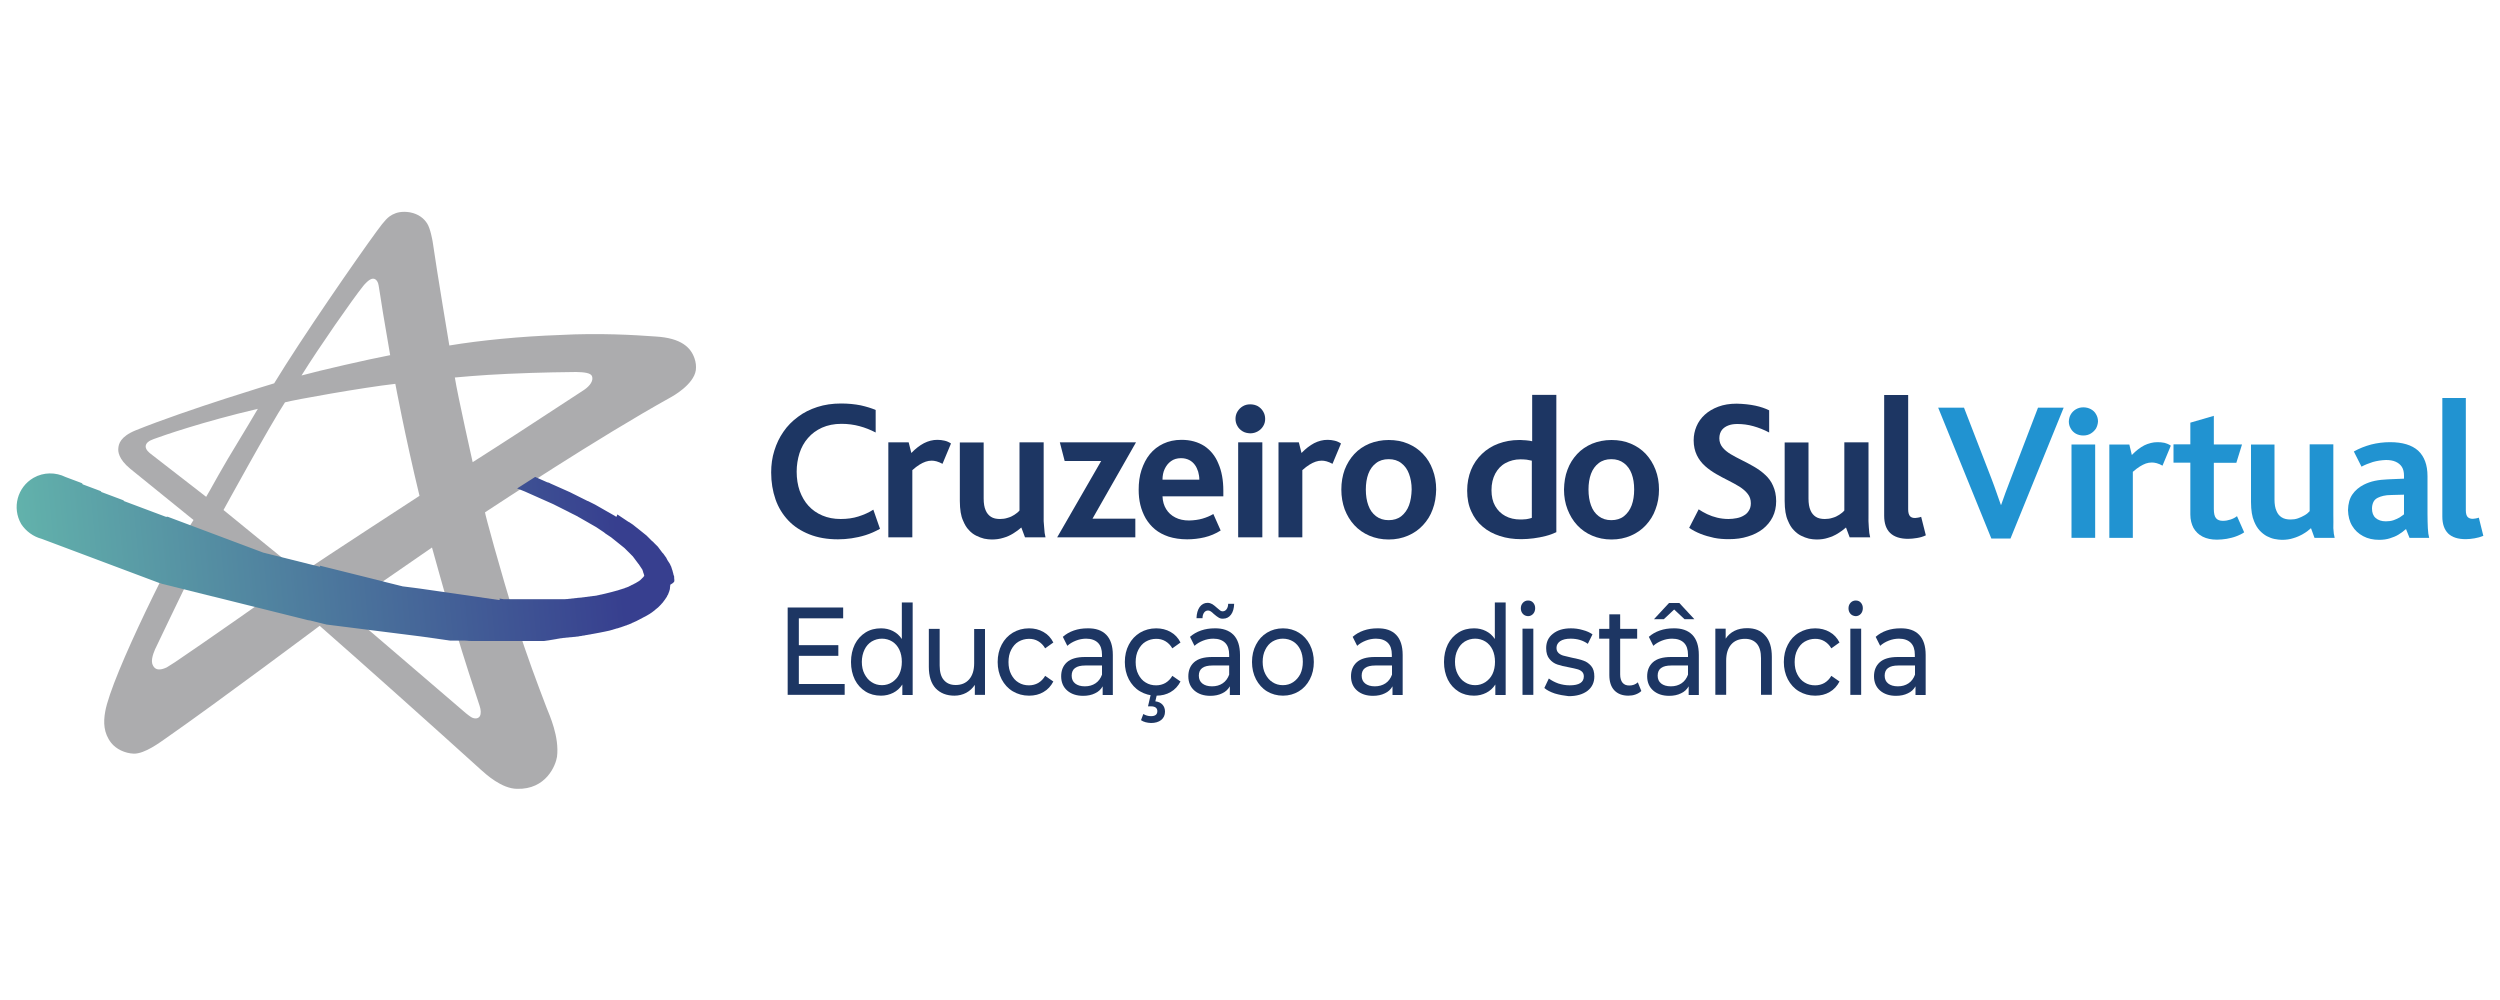 <?xml version="1.0" encoding="utf-8"?>
<!-- Generator: Adobe Illustrator 24.3.0, SVG Export Plug-In . SVG Version: 6.00 Build 0)  -->
<svg version="1.1" id="Camada_1" xmlns="http://www.w3.org/2000/svg" xmlns:xlink="http://www.w3.org/1999/xlink" x="0px" y="0px"
	 viewBox="0 0 150 60" style="enable-background:new 0 0 150 60;" xml:space="preserve">
<style type="text/css">
	.st0{fill-rule:evenodd;clip-rule:evenodd;fill:#1D2646;}
	.st1{fill-rule:evenodd;clip-rule:evenodd;fill:#ACACAE;}
	.st2{fill:url(#SVGID_1_);}
	.st3{fill-rule:evenodd;clip-rule:evenodd;fill:url(#SVGID_2_);}
	.st4{fill:#1D3663;}
	.st5{fill:#2193D1;}
</style>
<g>
	<g>
		<g>
			<path class="st0" d="M41.95,26.87"/>
		</g>
		<g>
			<g>
				<path class="st1" d="M32.79,42.45c-0.54-1.42-1.21-3.18-1.77-4.99c-1.06-3.41-1.94-6.7-1.92-6.72
					c0.68-0.44,6.76-4.47,11.16-6.91c0.07-0.04,1.36-0.74,1.49-1.62c0.03-0.24,0-0.48-0.08-0.71c-0.22-0.64-0.78-1.22-2.34-1.31
					c-1.23-0.09-3.37-0.22-5.74-0.09c-2.31,0.08-4.78,0.32-6.63,0.63c0,0-0.74-4.41-1-6.23c-0.02-0.11-0.14-0.8-0.33-1.09
					c-0.19-0.3-0.51-0.57-1.03-0.67c-0.12-0.02-0.23-0.03-0.33-0.03h-0.03c-0.37,0-0.65,0.12-0.86,0.27
					c-0.29,0.2-0.67,0.76-0.78,0.9c-1.18,1.61-4.49,6.39-6.15,9.12c0,0-5.16,1.55-8.31,2.82c-0.93,0.38-1.02,0.83-1.04,1.07
					c-0.02,0.18-0.01,0.64,0.72,1.24c0.92,0.75,3.79,3.07,3.79,3.07c-1.02,1.57-4.93,9.35-5.3,11.51c-0.11,0.62-0.1,1.27,0.36,1.86
					c0.29,0.37,0.82,0.63,1.36,0.65c0.66,0.01,1.57-0.68,1.96-0.95c3.11-2.17,9.19-6.72,9.19-6.72c2.29,2,7.12,6.32,9.68,8.64
					c0.3,0.27,1.24,1.13,2.16,1.14c1.75,0.05,2.32-1.41,2.4-1.92C33.57,44.21,32.97,42.91,32.79,42.45 M18.09,34.41
					c0,0-4.45-3.61-4.68-3.81c0,0,2.82-5.15,3.69-6.46c0.54-0.15,4.67-0.89,6.62-1.11c0,0,0.58,3.13,1.45,6.72
					C25.17,29.76,19.44,33.46,18.09,34.41 M27.31,37.73c0.54,1.81,1.16,3.7,1.47,4.63c0.08,0.24,0.09,0.47,0.01,0.61
					c-0.08,0.13-0.24,0.18-0.46,0.09c-0.09-0.04-0.35-0.24-0.38-0.27c-1.18-1.02-7.33-6.28-7.33-6.28l5.3-3.66
					C25.93,32.86,26.62,35.42,27.31,37.73 M10.5,39.73c-0.08,0.05-0.4,0.26-0.49,0.31c-0.69,0.33-0.83-0.07-0.88-0.24
					c-0.08-0.33,0.2-0.91,0.24-0.98c0.65-1.38,3.28-6.8,3.28-6.8s3.25,2.71,4.05,3.4C16.71,35.42,12.01,38.72,10.5,39.73
					 M9.03,27.22c-0.07-0.06-0.3-0.23-0.29-0.45c0.01-0.11,0.07-0.21,0.21-0.3c0.05-0.04,0.24-0.11,0.28-0.13
					c0.54-0.2,2.95-1.04,6.24-1.81c-0.85,1.45-1.42,2.35-1.81,3.02c-0.91,1.56-0.91,1.62-1.29,2.26
					C12.36,29.8,9.68,27.73,9.03,27.22 M21.8,17.15c0.04-0.05,0.35-0.43,0.58-0.43c0.23,0,0.32,0.27,0.34,0.42
					c0.06,0.34,0.13,0.83,0.26,1.64c0.2,1.17,0.43,2.53,0.43,2.53c-1.27,0.24-4.32,0.94-5.32,1.22
					C19.16,20.81,21.15,17.96,21.8,17.15 M30.47,22.43c1.91-0.09,3.92-0.11,4.09-0.11c0.48,0.01,0.88,0.05,0.96,0.25
					c0.1,0.27-0.12,0.58-0.47,0.82c-0.07,0.05-1.22,0.79-2.45,1.6c-1.88,1.24-4.24,2.74-4.24,2.74c0.01,0.04-0.9-4-1.07-5.08
					C27.28,22.65,28.85,22.5,30.47,22.43"/>
			</g>
			<linearGradient id="SVGID_1_" gradientUnits="userSpaceOnUse" x1="36.993" y1="31.529" x2="-1.99" y2="35.219">
				<stop  offset="0" style="stop-color:#373F8F"/>
				<stop  offset="1" style="stop-color:#66BDAE"/>
			</linearGradient>
			<path class="st2" d="M40.46,34.82c0-0.04,0-0.08-0.01-0.13c0-0.01,0-0.02,0-0.03c0-0.01,0-0.02,0-0.03c0-0.01,0-0.02,0-0.03
				c0-0.01,0-0.02-0.01-0.03c0-0.01,0-0.02-0.01-0.03c0-0.01,0-0.02-0.01-0.03c0-0.01-0.01-0.02-0.01-0.03
				c-0.01-0.05-0.02-0.11-0.04-0.16c0-0.01-0.01-0.03-0.01-0.04c0,0,0,0,0,0c0-0.01,0-0.02-0.01-0.03c0,0,0,0,0-0.01
				c0-0.01,0-0.02-0.01-0.03c0,0,0-0.01,0-0.01c0-0.01,0-0.01-0.01-0.02c0,0,0-0.01-0.01-0.01c0-0.01,0-0.01,0-0.02
				c0-0.01-0.01-0.01-0.01-0.02c0-0.01,0-0.01,0-0.02c0-0.01-0.01-0.01-0.01-0.02c0,0,0-0.01,0-0.01c0-0.01-0.01-0.01-0.01-0.02
				c0,0,0-0.01,0-0.01c0-0.01-0.01-0.02-0.01-0.02c0,0,0,0,0-0.01c0-0.01-0.01-0.02-0.01-0.03c0,0,0,0,0,0
				c0-0.01-0.01-0.02-0.02-0.03c0,0,0,0,0,0c-0.02-0.05-0.04-0.1-0.07-0.15c-0.01-0.01-0.01-0.02-0.02-0.03
				c-0.01-0.01-0.01-0.02-0.02-0.03c-0.01-0.01-0.01-0.02-0.02-0.03c-0.01-0.01-0.01-0.02-0.02-0.03c-0.01-0.01-0.01-0.02-0.02-0.03
				c-0.01-0.01-0.01-0.02-0.02-0.03c-0.01-0.01-0.01-0.02-0.02-0.04c-0.01-0.01-0.02-0.02-0.02-0.04c-0.01-0.01-0.02-0.02-0.02-0.04
				c-0.01-0.01-0.02-0.02-0.02-0.04c-0.01-0.01-0.02-0.02-0.03-0.04c-0.01-0.01-0.02-0.02-0.03-0.04c-0.01-0.02-0.03-0.04-0.05-0.07
				c-0.02-0.03-0.05-0.07-0.07-0.1c-0.01-0.01-0.02-0.02-0.03-0.03c-0.01-0.01-0.02-0.02-0.03-0.03c-0.01-0.01-0.02-0.02-0.03-0.04
				c-0.01-0.01-0.02-0.02-0.03-0.04c-0.01-0.01-0.02-0.02-0.03-0.04c-0.01-0.01-0.02-0.02-0.03-0.04c-0.01-0.01-0.02-0.02-0.03-0.04
				c-0.01-0.01-0.02-0.02-0.03-0.04c-0.01-0.01-0.02-0.02-0.03-0.04c-0.01-0.01-0.02-0.02-0.03-0.04c-0.01-0.01-0.02-0.02-0.03-0.04
				c-0.01-0.01-0.02-0.02-0.04-0.04c-0.01-0.01-0.02-0.02-0.04-0.04c-0.01-0.01-0.02-0.02-0.04-0.04c-0.01-0.01-0.03-0.02-0.04-0.04
				c-0.01-0.01-0.03-0.02-0.04-0.04c-0.01-0.01-0.03-0.02-0.04-0.04c-0.03-0.04-0.07-0.07-0.11-0.1c-0.01-0.01-0.03-0.02-0.04-0.04
				c-0.01-0.01-0.03-0.02-0.04-0.04c-0.01-0.01-0.03-0.02-0.04-0.04c-0.01-0.01-0.03-0.02-0.04-0.04c-0.01-0.01-0.03-0.02-0.04-0.04
				c-0.01-0.01-0.03-0.02-0.04-0.04c-0.01-0.01-0.03-0.02-0.04-0.04c-0.01-0.01-0.03-0.02-0.04-0.04c-0.01-0.01-0.03-0.02-0.05-0.04
				c-0.01-0.01-0.03-0.02-0.05-0.04c-0.02-0.01-0.03-0.02-0.05-0.04c-0.02-0.01-0.03-0.02-0.05-0.04c-0.02-0.01-0.03-0.02-0.05-0.04
				c-0.02-0.01-0.03-0.02-0.05-0.04c-0.02-0.01-0.03-0.02-0.05-0.04c-0.02-0.01-0.03-0.02-0.05-0.04c-0.02-0.01-0.03-0.02-0.05-0.04
				c-0.02-0.01-0.03-0.02-0.05-0.04c-0.02-0.01-0.03-0.02-0.05-0.04c-0.02-0.01-0.03-0.02-0.05-0.04c-0.02-0.01-0.04-0.02-0.05-0.04
				c-0.02-0.01-0.04-0.02-0.05-0.04c-0.02-0.01-0.04-0.02-0.05-0.04c-0.02-0.01-0.04-0.02-0.05-0.04c-0.02-0.01-0.04-0.02-0.06-0.04
				c-0.02-0.01-0.04-0.02-0.06-0.04c-0.02-0.01-0.04-0.02-0.06-0.04c-0.04-0.03-0.07-0.05-0.12-0.07c-0.02-0.01-0.04-0.03-0.06-0.04
				c-0.02-0.01-0.04-0.03-0.06-0.04c-0.02-0.01-0.04-0.03-0.06-0.04c-0.02-0.01-0.04-0.03-0.06-0.04c-0.02-0.01-0.04-0.03-0.06-0.04
				c-0.02-0.01-0.04-0.03-0.06-0.04c-0.02-0.01-0.04-0.03-0.06-0.04c-0.02-0.01-0.04-0.03-0.06-0.04c-0.02-0.01-0.04-0.03-0.06-0.04
				c-0.02-0.01-0.04-0.03-0.06-0.04c-0.02-0.01-0.04-0.03-0.06-0.04C37,31.02,36.98,31.01,36.96,31c-0.02-0.01-0.04-0.03-0.06-0.04
				c-0.02-0.01-0.04-0.03-0.07-0.04c-0.02-0.01-0.04-0.03-0.07-0.04c-0.02-0.01-0.04-0.03-0.07-0.04c-0.02-0.01-0.04-0.03-0.07-0.04
				c-0.02-0.01-0.04-0.03-0.07-0.04c-0.02-0.01-0.04-0.03-0.07-0.04c-0.02-0.01-0.05-0.03-0.07-0.04c-0.02-0.01-0.05-0.03-0.07-0.04
				c-0.02-0.01-0.05-0.03-0.07-0.04c-0.02-0.01-0.05-0.03-0.07-0.04c-0.02-0.01-0.05-0.03-0.07-0.04c-0.02-0.01-0.05-0.03-0.07-0.04
				c-0.02-0.01-0.05-0.03-0.07-0.04c-0.02-0.01-0.05-0.03-0.07-0.04c-0.02-0.01-0.05-0.03-0.07-0.04c-0.02-0.01-0.05-0.03-0.07-0.04
				c-0.02-0.01-0.05-0.03-0.07-0.04c-0.02-0.01-0.05-0.03-0.08-0.04c-0.02-0.01-0.05-0.03-0.08-0.04c-0.02-0.01-0.05-0.03-0.08-0.04
				c-0.02-0.01-0.05-0.03-0.08-0.04c-0.03-0.02-0.05-0.03-0.08-0.04c-0.01,0-0.01-0.01-0.02-0.01c-0.01-0.01-0.03-0.01-0.04-0.01
				c0,0,0,0,0,0c-0.02-0.02-0.05-0.02-0.08-0.04c-0.02-0.02-0.05-0.02-0.08-0.04c-0.02-0.02-0.05-0.02-0.08-0.04
				c-0.02-0.02-0.05-0.02-0.08-0.04c-0.03-0.02-0.05-0.02-0.08-0.04c-0.03-0.02-0.05-0.02-0.08-0.04c-0.03-0.02-0.05-0.02-0.08-0.04
				c-0.03-0.02-0.05-0.02-0.08-0.04c-0.03-0.02-0.05-0.02-0.08-0.04c-0.03-0.02-0.05-0.02-0.08-0.04c-0.03-0.02-0.06-0.02-0.08-0.04
				c-0.03-0.02-0.06-0.02-0.08-0.04c-0.03-0.02-0.06-0.02-0.08-0.04c-0.03-0.02-0.06-0.02-0.09-0.04c-0.03-0.02-0.06-0.02-0.09-0.04
				c-0.03-0.02-0.06-0.02-0.09-0.04c-0.03-0.02-0.06-0.02-0.09-0.04c-0.03-0.02-0.06-0.02-0.09-0.04c-0.03-0.02-0.06-0.02-0.09-0.04
				c-0.03-0.02-0.06-0.02-0.09-0.04c-0.03-0.02-0.06-0.02-0.09-0.04c-0.03-0.02-0.06-0.02-0.09-0.04c-0.03-0.02-0.06-0.02-0.09-0.04
				c-0.03-0.02-0.06-0.02-0.09-0.04c-0.03-0.02-0.06-0.02-0.09-0.04c-0.03-0.02-0.06-0.02-0.09-0.04c-0.06-0.04-0.13-0.07-0.21-0.08
				c-0.03-0.01-0.06-0.03-0.09-0.04c-0.03-0.01-0.06-0.03-0.09-0.04c-0.03-0.01-0.06-0.03-0.09-0.04c-0.03-0.01-0.06-0.03-0.09-0.04
				c-0.03-0.01-0.06-0.03-0.09-0.04c-0.03-0.01-0.06-0.03-0.09-0.04c-0.03-0.01-0.06-0.03-0.09-0.04c-0.03-0.01-0.06-0.03-0.09-0.04
				c-0.39,0.25-0.75,0.48-1.08,0.69c0.02,0.01,0.03,0.02,0.05,0.02c0.03,0.01,0.06,0.03,0.1,0.04c0.03,0.01,0.06,0.03,0.1,0.04
				c0.03,0.01,0.06,0.03,0.1,0.04c0.03,0.01,0.06,0.03,0.1,0.04c0.03,0.02,0.06,0.02,0.09,0.04c0.03,0.02,0.06,0.03,0.09,0.04
				c0.03,0.02,0.06,0.03,0.09,0.04c0.03,0.02,0.06,0.03,0.09,0.04c0.03,0.02,0.06,0.03,0.09,0.04c0.03,0.02,0.06,0.03,0.09,0.04
				c0.03,0.02,0.06,0.03,0.09,0.04c0.03,0.02,0.06,0.03,0.09,0.04c0.03,0.02,0.06,0.03,0.09,0.04c0.03,0.02,0.06,0.03,0.09,0.04
				c0.03,0.02,0.06,0.03,0.09,0.04c0.03,0.02,0.06,0.03,0.09,0.04c0.03,0.02,0.06,0.03,0.09,0.04c0.03,0.02,0.06,0.03,0.09,0.04
				c0.03,0.02,0.06,0.03,0.09,0.04c0.03,0.02,0.06,0.03,0.09,0.04c0.03,0.02,0.06,0.03,0.09,0.04c0.03,0.02,0.06,0.03,0.09,0.04
				c0.03,0.02,0.06,0.03,0.09,0.04c0.03,0.02,0.06,0.03,0.08,0.04c0.03,0.02,0.06,0.03,0.08,0.04c0.03,0.02,0.06,0.03,0.08,0.04
				c0.03,0.02,0.05,0.03,0.08,0.04c0.03,0.02,0.05,0.03,0.08,0.04c0.03,0.02,0.05,0.03,0.08,0.04c0.03,0.02,0.05,0.03,0.08,0.04
				c0.03,0.02,0.05,0.03,0.08,0.04c0.03,0.02,0.05,0.03,0.08,0.04c0.03,0.02,0.05,0.03,0.08,0.04c0.03,0.02,0.05,0.03,0.08,0.04
				c0.03,0.02,0.05,0.03,0.08,0.04c0.02,0.02,0.05,0.03,0.08,0.04c0.02,0.02,0.05,0.03,0.08,0.04c0.02,0.02,0.05,0.03,0.08,0.04
				c0.02,0.02,0.05,0.03,0.08,0.04c0.02,0.02,0.05,0.03,0.08,0.04c0.02,0.02,0.05,0.03,0.08,0.04c0.02,0.01,0.04,0.03,0.06,0.04
				c0.03,0.02,0.06,0.04,0.09,0.05c0.02,0.01,0.05,0.03,0.07,0.04c0.02,0.01,0.05,0.03,0.07,0.04c0.02,0.01,0.05,0.03,0.07,0.04
				c0.02,0.01,0.05,0.03,0.07,0.04c0.02,0.01,0.05,0.03,0.07,0.04c0.02,0.01,0.05,0.03,0.07,0.04c0.02,0.01,0.05,0.03,0.07,0.04
				c0.02,0.01,0.05,0.03,0.07,0.04c0.02,0.01,0.04,0.03,0.07,0.04c0.02,0.01,0.04,0.03,0.07,0.04c0.02,0.01,0.04,0.03,0.07,0.04
				c0.02,0.01,0.04,0.03,0.07,0.04c0.02,0.01,0.04,0.03,0.07,0.04c0.02,0.01,0.04,0.03,0.07,0.04c0.02,0.01,0.04,0.03,0.06,0.04
				c0.02,0.01,0.04,0.03,0.06,0.04c0.02,0.01,0.04,0.03,0.06,0.04c0.02,0.01,0.04,0.03,0.06,0.04c0.02,0.01,0.04,0.03,0.06,0.04
				c0.02,0.01,0.04,0.03,0.06,0.04c0.02,0.01,0.04,0.03,0.06,0.04c0.02,0.01,0.04,0.03,0.06,0.04c0,0,0.01,0.01,0.01,0.01
				c0.01,0.01,0.03,0.02,0.04,0.03c0,0,0.01,0,0.01,0.01c0,0,0.01,0.01,0.01,0.01c0.02,0.01,0.04,0.03,0.06,0.04
				c0.02,0.01,0.04,0.03,0.06,0.04c0.02,0.01,0.04,0.03,0.06,0.04c0.02,0.01,0.04,0.03,0.06,0.04c0.02,0.01,0.04,0.03,0.06,0.04
				c0.02,0.01,0.04,0.03,0.06,0.04c0.02,0.01,0.04,0.03,0.05,0.04c0.02,0.01,0.04,0.03,0.05,0.04c0.02,0.01,0.04,0.03,0.05,0.04
				c0.02,0.01,0.03,0.03,0.05,0.04c0.02,0.01,0.03,0.03,0.05,0.04c0.02,0.01,0.03,0.03,0.05,0.04c0.02,0.01,0.03,0.03,0.05,0.04
				c0.02,0.01,0.03,0.03,0.05,0.04c0.02,0.01,0.03,0.03,0.05,0.04c0.02,0.01,0.03,0.03,0.05,0.04c0.02,0.01,0.03,0.03,0.05,0.04
				c0.02,0.01,0.03,0.03,0.05,0.04c0.02,0.01,0.03,0.03,0.05,0.04c0.02,0.01,0.03,0.03,0.05,0.04c0.02,0.01,0.03,0.03,0.05,0.04
				c0.01,0.01,0.03,0.03,0.05,0.04c0.01,0.01,0.03,0.03,0.04,0.04c0.01,0.01,0.03,0.03,0.04,0.04c0.01,0.01,0.03,0.03,0.04,0.04
				c0.01,0.01,0.03,0.03,0.04,0.04c0.01,0.01,0.03,0.03,0.04,0.04c0.01,0.01,0.01,0.01,0.02,0.02c0.01,0.01,0.03,0.02,0.04,0.04
				c0.01,0.01,0.03,0.02,0.04,0.04c0.01,0.01,0.03,0.02,0.04,0.04c0.01,0.01,0.03,0.02,0.04,0.04c0.01,0.01,0.02,0.02,0.04,0.04
				c0.01,0.01,0.02,0.02,0.04,0.04c0.01,0.01,0.02,0.02,0.04,0.04c0.01,0.01,0.02,0.02,0.03,0.04c0.01,0.01,0.02,0.02,0.03,0.04
				c0.01,0.01,0.02,0.02,0.03,0.04c0.01,0.01,0.02,0.02,0.03,0.04c0.01,0.01,0.02,0.02,0.03,0.04c0.01,0.01,0.02,0.02,0.03,0.04
				c0.01,0.01,0.02,0.02,0.03,0.04c0.01,0.01,0.02,0.02,0.03,0.04c0.01,0.01,0.02,0.03,0.03,0.04c0.01,0.01,0.02,0.02,0.03,0.04
				c0.01,0.01,0.02,0.03,0.03,0.04c0.01,0.01,0.01,0.02,0.02,0.02c0.01,0.01,0.02,0.02,0.02,0.03c0.01,0.01,0.02,0.02,0.02,0.03
				c0.01,0.01,0.02,0.02,0.02,0.03c0.01,0.01,0.02,0.02,0.02,0.03c0.01,0.01,0.01,0.02,0.02,0.03c0.01,0.01,0.01,0.02,0.02,0.03
				c0.01,0.01,0.01,0.02,0.02,0.03c0.01,0.01,0.01,0.02,0.02,0.03c0.01,0.01,0.01,0.02,0.02,0.03c0.01,0.01,0.01,0.02,0.02,0.03
				c0.01,0.01,0.01,0.02,0.02,0.03c0.01,0.01,0.01,0.02,0.01,0.03c0,0.01,0.01,0.02,0.01,0.02c0,0,0,0.01,0,0.01
				c0,0.01,0.01,0.02,0.01,0.02c0,0,0,0.01,0,0.01c0,0.01,0.01,0.01,0.01,0.02c0,0,0,0.01,0,0.01c0,0.01,0.01,0.01,0.01,0.02
				c0,0.01,0,0.01,0,0.02c0,0.01,0.01,0.01,0.01,0.02c0,0.01,0,0.01,0,0.02c0,0,0,0.01,0.01,0.01c0,0.01,0,0.02,0.01,0.02
				c0,0,0,0.01,0,0.01c0,0.01,0,0.02,0.01,0.03c0,0,0,0,0,0c0,0.01,0,0.02,0.01,0.03c0,0.01,0,0.02,0.01,0.03c0,0.01,0,0.02,0,0.03
				c0,0.01,0,0.02,0,0.03c0,0,0,0,0,0c-0.01,0.01-0.01,0.01-0.02,0.02c-0.01,0.01-0.01,0.01-0.02,0.02c0,0.01-0.01,0.01-0.01,0.02
				c-0.01,0.01-0.01,0.02-0.02,0.02c-0.01,0.01-0.02,0.02-0.03,0.03c-0.01,0.01-0.02,0.02-0.03,0.03c-0.01,0.01-0.02,0.02-0.03,0.03
				c-0.01,0.01-0.02,0.02-0.03,0.03c-0.01,0.01-0.02,0.02-0.03,0.03c0,0,0,0-0.01,0.01c-0.01,0.01-0.03,0.02-0.04,0.03
				c-0.02,0.01-0.03,0.02-0.04,0.03c-0.02,0.01-0.03,0.02-0.05,0.03c-0.02,0.01-0.03,0.02-0.05,0.03c-0.02,0.01-0.03,0.02-0.05,0.03
				c-0.02,0.01-0.04,0.02-0.05,0.03c-0.02,0.01-0.04,0.02-0.06,0.03c-0.02,0.01-0.04,0.02-0.06,0.03c0,0-0.01,0-0.01,0.01
				c0,0,0,0,0,0c-0.02,0.01-0.04,0.02-0.06,0.03c0,0-0.01,0-0.01,0c-0.02,0.01-0.04,0.02-0.06,0.03c-0.01,0-0.01,0-0.02,0.01
				c-0.02,0.01-0.04,0.02-0.05,0.03c-0.01,0-0.02,0-0.03,0.01c-0.02,0.01-0.03,0.02-0.05,0.03c-0.01,0-0.02,0.01-0.03,0.01
				c-0.02,0.01-0.03,0.02-0.04,0.02c-0.01,0-0.03,0.01-0.04,0.01c-0.01,0.01-0.03,0.01-0.04,0.02c-0.02,0.01-0.03,0.01-0.05,0.01
				c-0.01,0-0.02,0.01-0.03,0.02c-0.02,0.01-0.04,0.01-0.06,0.02c-0.01,0-0.02,0.01-0.03,0.01c-0.02,0.01-0.04,0.01-0.07,0.02
				c-0.01,0-0.01,0.01-0.02,0.01c-0.03,0.01-0.05,0.01-0.08,0.02c-0.01,0-0.01,0.01-0.02,0.01c-0.03,0.01-0.06,0.01-0.09,0.03
				c0,0-0.01,0-0.01,0c-0.03,0.01-0.06,0.02-0.09,0.03c0,0,0,0,0,0c0,0-0.01,0-0.01,0c-0.04,0.01-0.07,0.02-0.11,0.03
				c-0.04,0.01-0.07,0.02-0.11,0.03c-0.04,0.01-0.08,0.02-0.11,0.03c-0.04,0.01-0.08,0.02-0.12,0.03c-0.04,0.01-0.08,0.02-0.12,0.03
				c-0.04,0.01-0.08,0.02-0.12,0.03c-0.04,0.01-0.08,0.02-0.13,0.03c-0.04,0.01-0.09,0.02-0.13,0.03c-0.05,0.01-0.09,0.01-0.13,0.03
				c-0.05,0.01-0.09,0.01-0.14,0.03c-0.05,0.01-0.09,0.01-0.14,0.02c-0.05,0-0.1,0.01-0.15,0.02c-0.05,0-0.1,0.01-0.15,0.02
				c-0.05,0-0.1,0.01-0.15,0.02c-0.05,0-0.11,0.01-0.16,0.02c-0.05,0-0.11,0.01-0.16,0.02c-0.04,0-0.09,0.01-0.13,0.01
				c-0.06,0-0.12,0.01-0.17,0.02c-0.06,0-0.12,0.01-0.18,0.02c-0.06,0-0.12,0.01-0.18,0.02c-0.06,0-0.12,0.01-0.19,0.02
				c-0.05,0-0.1,0-0.15,0.01c-0.03,0-0.05,0-0.08,0c-0.02,0-0.04,0-0.06,0c-0.02,0-0.04,0-0.06,0c-0.02,0-0.04,0-0.06,0
				c-0.02,0-0.04,0-0.06,0c-0.02,0-0.04,0-0.06,0c-0.02,0-0.04,0-0.06,0c-0.02,0-0.04,0-0.06,0c-0.02,0-0.04,0-0.06,0
				c-0.02,0-0.04,0-0.06,0c-0.02,0-0.04,0-0.06,0c-0.02,0-0.04,0-0.06,0c-0.02,0-0.04,0-0.06,0c-0.02,0-0.04,0-0.06,0
				c-0.02,0-0.04,0-0.06,0c-0.02,0-0.04,0-0.06,0c-0.02,0-0.04,0-0.06,0c-0.02,0-0.04,0-0.06,0c-0.02,0-0.04,0-0.06,0
				c-0.02,0-0.04,0-0.07,0c-0.02,0-0.04,0-0.06,0c-0.02,0-0.04,0-0.07,0c-0.02,0-0.04,0-0.07,0c-0.02,0-0.04,0-0.07,0
				c-0.02,0-0.04,0-0.07,0c-0.02,0-0.04,0-0.07,0c-0.02,0-0.04,0-0.07,0c-0.02,0-0.04,0-0.07,0c-0.02,0-0.04,0-0.07,0
				c-0.02,0-0.04,0-0.07,0c-0.02,0-0.04,0-0.07,0c-0.02,0-0.04,0-0.07,0c-0.02,0-0.04,0-0.07,0c-0.02,0-0.04,0-0.07,0
				c-0.02,0-0.04,0-0.07,0c-0.02,0-0.04,0-0.07,0c-0.02,0-0.04,0-0.07,0c-0.02,0-0.04,0-0.07,0c-0.02,0-0.04,0-0.07,0
				c-0.02,0-0.04,0-0.07,0c-0.02,0-0.04,0-0.07,0c-0.02,0-0.04,0-0.07,0c-0.02,0-0.04,0-0.07,0c-0.02,0-0.04,0-0.07,0
				c-0.02,0-0.04,0-0.07,0c-0.02,0-0.05,0-0.07,0c-0.02,0-0.05,0-0.07,0c-0.01,0-0.03,0-0.04,0c-0.02,0-0.05,0-0.07,0
				c-0.02,0-0.05,0-0.07,0c-0.02,0-0.05,0-0.07,0c-0.02,0-0.05,0-0.07,0c-0.02,0-0.05,0-0.07,0c-0.02,0-0.05,0-0.07,0
				c-0.02,0-0.05,0-0.07,0c-0.02,0-0.05,0-0.07-0.01c-0.02,0-0.05,0-0.07-0.01c-0.02,0-0.05,0-0.07-0.01c-0.02,0-0.05,0-0.07-0.01
				C30,36,29.98,36,29.96,36c-0.02,0-0.05,0-0.07-0.01c-0.02,0-0.05,0-0.07-0.01c-0.02,0-0.05,0-0.07-0.01c-0.02,0-0.05,0-0.07-0.01
				c-0.02,0-0.05,0-0.07-0.01c-0.02,0-0.05,0-0.07-0.01c-0.02,0-0.05,0-0.07-0.01c-0.02,0-0.05,0-0.07-0.01
				c-0.02,0-0.05,0-0.07-0.01c-0.02,0-0.05,0-0.07-0.01c-0.02,0-0.05,0-0.07-0.01c-0.02,0-0.05,0-0.07-0.01
				c-0.02,0-0.05,0-0.07-0.01c-0.02,0-0.05,0-0.07-0.01c-0.02,0-0.05,0-0.07-0.01c-0.02,0-0.05-0.01-0.07-0.01
				c-0.02,0-0.05-0.01-0.07-0.01c-0.02,0-0.05-0.01-0.07-0.01c-0.02,0-0.05-0.01-0.07-0.01c-0.02,0-0.05-0.01-0.07-0.01
				c-0.02,0-0.05-0.01-0.07-0.01c-0.02,0-0.05-0.01-0.07-0.01c-0.02,0-0.05-0.01-0.07-0.01c-0.02,0-0.05-0.01-0.07-0.01
				c-0.02,0-0.05-0.01-0.07-0.01c-0.02,0-0.05-0.01-0.07-0.01c-0.02,0-0.05-0.01-0.07-0.01c-0.02,0-0.05-0.01-0.07-0.01
				c-0.02,0-0.05-0.01-0.07-0.01c-0.02,0-0.05-0.01-0.07-0.01c-0.02,0-0.05-0.01-0.07-0.01c-0.02,0-0.05-0.01-0.07-0.01
				c-0.02,0-0.05-0.01-0.07-0.01c-0.02,0-0.05-0.01-0.07-0.01c-0.02,0-0.05-0.01-0.07-0.01c-0.02,0-0.05-0.01-0.07-0.01
				c-0.02,0-0.05-0.01-0.07-0.01c-0.02,0-0.05-0.01-0.07-0.01c-0.02,0-0.05-0.01-0.07-0.01c-0.02,0-0.05-0.01-0.07-0.01
				c-0.02,0-0.05-0.01-0.07-0.01c-0.02,0-0.05-0.01-0.07-0.01c-0.02,0-0.05-0.01-0.07-0.01c-0.02,0-0.05-0.01-0.07-0.01
				c-0.02,0-0.05-0.01-0.07-0.01c-0.02,0-0.05-0.01-0.07-0.01c-0.02,0-0.05-0.01-0.07-0.01c-0.02,0-0.05-0.01-0.07-0.01
				c-0.02,0-0.05-0.01-0.07-0.01c-0.02,0-0.05-0.01-0.07-0.01c-0.02,0-0.05-0.01-0.07-0.01c-0.02,0-0.05-0.01-0.07-0.01
				c-0.02,0-0.05-0.01-0.07-0.01c-0.02,0-0.05-0.01-0.07-0.01c-0.02,0-0.05-0.01-0.07-0.01c-0.02,0-0.05-0.01-0.07-0.01
				c-0.02,0-0.05-0.01-0.07-0.01c-0.02,0-0.05-0.01-0.07-0.01c-0.02,0-0.05-0.01-0.07-0.01c-0.02,0-0.05-0.01-0.07-0.01
				c-0.02,0-0.05-0.01-0.07-0.01c-0.03,0-0.05-0.01-0.07-0.01c-0.03,0-0.05-0.01-0.07-0.01c-0.02,0-0.05-0.01-0.07-0.01
				c-0.02,0-0.05-0.01-0.07-0.01c-0.03,0-0.05-0.01-0.07-0.01c-0.03,0-0.05-0.01-0.07-0.01c-0.03,0-0.05-0.01-0.07-0.01
				c-0.03,0-0.05-0.01-0.08-0.01c-0.03,0-0.05-0.01-0.07-0.01c-0.03,0-0.05-0.01-0.08-0.01c-0.03,0-0.05-0.01-0.07-0.01
				c-0.03,0-0.05-0.01-0.08-0.01c-0.03,0-0.05-0.01-0.08-0.01c-0.03,0-0.05-0.01-0.08-0.01c-0.03,0-0.05-0.01-0.08-0.01
				c-0.03,0-0.05-0.01-0.08-0.01c-0.03,0-0.05-0.01-0.08-0.01c-0.03,0-0.05-0.01-0.08-0.01c-0.03,0-0.05-0.01-0.08-0.01
				c-0.03,0-0.05-0.01-0.08-0.01c-0.03,0-0.05-0.01-0.08-0.02c-0.03,0-0.05-0.01-0.08-0.02c-0.03,0-0.05-0.01-0.08-0.02
				c-0.03,0-0.05-0.01-0.08-0.02c-0.03,0-0.05-0.01-0.08-0.02c-0.03,0-0.05-0.01-0.08-0.02c-0.03,0-0.05-0.01-0.08-0.02
				c-0.03,0-0.05-0.01-0.08-0.02c-0.03,0-0.05-0.01-0.08-0.02c-0.03,0-0.05-0.01-0.08-0.02c-0.03,0-0.05-0.01-0.08-0.02
				c-0.03,0-0.05-0.01-0.08-0.02c-0.03,0-0.05-0.01-0.08-0.02c-0.03,0-0.05-0.01-0.08-0.02c-0.01,0-0.02,0-0.03-0.01
				c-0.02-0.01-0.05-0.01-0.08-0.02c-0.02-0.01-0.05-0.01-0.08-0.02c-0.02-0.01-0.05-0.01-0.08-0.02c-0.03-0.01-0.05-0.01-0.08-0.02
				c-0.02-0.01-0.05-0.01-0.08-0.02c-0.02-0.01-0.05-0.01-0.08-0.02c-0.03-0.01-0.05-0.01-0.08-0.02c-0.03-0.01-0.05-0.01-0.08-0.02
				c-0.03-0.01-0.05-0.01-0.08-0.02c-0.03-0.01-0.05-0.01-0.08-0.02c-0.03-0.01-0.05-0.01-0.08-0.02c-0.03-0.01-0.05-0.01-0.08-0.02
				c-0.03-0.01-0.05-0.01-0.08-0.02c-0.03-0.01-0.05-0.01-0.08-0.02c-0.03-0.01-0.05-0.01-0.08-0.02c-0.03-0.01-0.05-0.01-0.08-0.02
				c-0.03-0.01-0.05-0.01-0.08-0.02c-0.03-0.01-0.05-0.01-0.08-0.02c-0.03-0.01-0.05-0.01-0.08-0.02c-0.03-0.01-0.05-0.01-0.08-0.02
				c-0.03-0.01-0.05-0.01-0.08-0.02c-0.03-0.01-0.05-0.01-0.08-0.02c-0.03-0.01-0.05-0.01-0.08-0.02c-0.03-0.01-0.05-0.01-0.08-0.02
				c-0.03-0.01-0.05-0.01-0.08-0.02c-0.03-0.01-0.05-0.01-0.08-0.02c-0.03-0.01-0.05-0.01-0.08-0.02c-0.03-0.01-0.05-0.01-0.08-0.02
				c-0.03-0.01-0.05-0.01-0.08-0.02c-0.03-0.01-0.05-0.01-0.08-0.02c-0.03-0.01-0.05-0.01-0.08-0.02c-0.03-0.01-0.05-0.01-0.08-0.02
				c-0.03-0.01-0.05-0.01-0.08-0.02c-0.03-0.01-0.05-0.01-0.08-0.02c-0.03-0.01-0.05-0.01-0.08-0.02c-0.03-0.01-0.05-0.01-0.08-0.02
				c-0.03-0.01-0.05-0.01-0.08-0.02c-0.03-0.01-0.05-0.01-0.08-0.02c-0.03-0.01-0.05-0.01-0.08-0.02c-0.03-0.01-0.05-0.01-0.08-0.02
				c-0.03-0.01-0.05-0.01-0.08-0.02c-0.03-0.01-0.05-0.01-0.08-0.02c-0.03-0.01-0.05-0.01-0.08-0.02c-0.03-0.01-0.05-0.01-0.08-0.02
				c-0.03-0.01-0.05-0.01-0.08-0.02c-0.03-0.01-0.05-0.01-0.08-0.02c-0.03-0.01-0.05-0.01-0.08-0.02c-0.03-0.01-0.05-0.01-0.08-0.02
				C19.22,34.01,19.2,34,19.17,34c-0.03-0.01-0.05-0.01-0.08-0.02c-0.03-0.01-0.05-0.01-0.08-0.02c-0.03-0.01-0.05-0.01-0.08-0.02
				c-0.03-0.01-0.05-0.01-0.08-0.02c-0.03-0.01-0.05-0.01-0.08-0.02c-0.03-0.01-0.05-0.01-0.08-0.02c-0.03-0.01-0.05-0.01-0.08-0.02
				c-0.03-0.01-0.05-0.01-0.08-0.02c-0.03-0.01-0.05-0.01-0.08-0.02c-0.03-0.01-0.05-0.02-0.08-0.02c-0.03-0.01-0.05-0.02-0.08-0.02
				c-0.03-0.01-0.05-0.02-0.08-0.02c-0.03-0.01-0.05-0.02-0.08-0.02c-0.03-0.01-0.05-0.02-0.08-0.02c-0.03-0.01-0.05-0.02-0.08-0.02
				c-0.03-0.01-0.05-0.02-0.08-0.02c-0.03-0.01-0.05-0.02-0.08-0.02c-0.03-0.01-0.05-0.02-0.08-0.02c-0.03-0.01-0.05-0.02-0.08-0.02
				c-0.03-0.01-0.05-0.02-0.08-0.02c-0.03-0.01-0.05-0.02-0.08-0.02c-0.03-0.01-0.05-0.02-0.08-0.02c-0.03-0.01-0.05-0.02-0.08-0.02
				c-0.03-0.01-0.05-0.02-0.08-0.02c-0.03-0.01-0.05-0.02-0.08-0.02c-0.03-0.01-0.05-0.02-0.08-0.02c-0.03-0.01-0.05-0.02-0.08-0.02
				c-0.03-0.01-0.05-0.02-0.08-0.02c-0.03-0.01-0.05-0.02-0.08-0.02c-0.03-0.01-0.05-0.02-0.08-0.02c-0.03-0.01-0.05-0.02-0.08-0.02
				c-0.03-0.01-0.05-0.02-0.08-0.02c-0.03-0.01-0.05-0.02-0.08-0.02c-0.03-0.01-0.05-0.02-0.08-0.02c-0.03-0.01-0.05-0.02-0.08-0.02
				c-0.03-0.01-0.05-0.02-0.08-0.02c-0.03-0.01-0.05-0.02-0.08-0.02c-0.03-0.01-0.05-0.02-0.08-0.02c-0.03-0.01-0.05-0.02-0.08-0.02
				c-0.03-0.01-0.05-0.02-0.08-0.02c-0.03-0.01-0.05-0.02-0.08-0.02c-0.03-0.01-0.05-0.02-0.08-0.02c-0.03-0.01-0.05-0.02-0.08-0.03
				c-0.03-0.01-0.05-0.02-0.08-0.03c-0.03-0.01-0.05-0.02-0.08-0.03c-0.03-0.01-0.05-0.02-0.08-0.03c-0.03-0.01-0.05-0.02-0.08-0.03
				c-0.03-0.01-0.05-0.02-0.08-0.03c-0.03-0.01-0.05-0.02-0.08-0.03c-0.03-0.01-0.05-0.02-0.08-0.03c-0.03-0.01-0.05-0.02-0.08-0.03
				c-0.03-0.01-0.05-0.02-0.08-0.03c-0.03-0.01-0.05-0.02-0.08-0.03c-0.03-0.01-0.05-0.02-0.08-0.03c-0.03-0.01-0.05-0.02-0.08-0.03
				c-0.03-0.01-0.05-0.02-0.08-0.03c-0.03-0.01-0.05-0.02-0.08-0.03c-0.03-0.01-0.05-0.02-0.08-0.03c-0.03-0.01-0.05-0.02-0.08-0.03
				c-0.03-0.01-0.05-0.02-0.08-0.03c-0.03-0.01-0.05-0.02-0.08-0.03c-0.03-0.01-0.05-0.02-0.08-0.03c-0.03-0.01-0.05-0.02-0.08-0.03
				c-0.03-0.01-0.05-0.02-0.08-0.03c-0.03-0.01-0.05-0.02-0.08-0.03c-0.03-0.01-0.05-0.02-0.08-0.03c-0.03-0.01-0.05-0.02-0.08-0.03
				c-0.03-0.01-0.05-0.02-0.08-0.03c-0.03-0.01-0.05-0.02-0.08-0.03c-0.03-0.01-0.05-0.02-0.08-0.03c-0.03-0.01-0.05-0.02-0.08-0.03
				c-0.03-0.01-0.05-0.02-0.08-0.03c-0.03-0.01-0.05-0.02-0.08-0.03c-0.03-0.01-0.05-0.02-0.08-0.03c-0.03-0.01-0.05-0.02-0.08-0.03
				c-0.03-0.01-0.05-0.02-0.08-0.03c-0.03-0.01-0.05-0.02-0.08-0.03c-0.03-0.01-0.05-0.02-0.08-0.03c-0.03-0.01-0.05-0.02-0.08-0.03
				c-0.03-0.01-0.05-0.02-0.08-0.03c-0.03-0.01-0.05-0.02-0.08-0.03c-0.03-0.01-0.05-0.02-0.08-0.03c-0.03-0.01-0.05-0.02-0.08-0.03
				c-0.03-0.01-0.05-0.02-0.08-0.03c-0.03-0.01-0.05-0.02-0.08-0.03c-0.03-0.01-0.05-0.02-0.08-0.03c-0.03-0.01-0.05-0.02-0.08-0.03
				c-0.03-0.01-0.05-0.02-0.08-0.03c-0.03-0.01-0.05-0.02-0.08-0.03c-0.03-0.01-0.05-0.02-0.08-0.03c-0.03-0.01-0.05-0.02-0.08-0.03
				c-0.03-0.01-0.05-0.02-0.08-0.03c-0.03-0.01-0.05-0.02-0.08-0.03c-0.03-0.01-0.05-0.02-0.08-0.03c-0.03-0.01-0.05-0.02-0.08-0.03
				c-0.03-0.01-0.05-0.02-0.08-0.03c-0.03-0.01-0.05-0.02-0.08-0.03c-0.03-0.01-0.05-0.02-0.08-0.03c-0.03-0.01-0.05-0.02-0.08-0.03
				c-0.03-0.01-0.05-0.02-0.08-0.03c-0.03-0.01-0.05-0.02-0.08-0.03c-0.03-0.01-0.05-0.02-0.08-0.03c-0.03-0.01-0.05-0.02-0.08-0.03
				c-0.03-0.01-0.05-0.02-0.08-0.03c-0.03-0.01-0.05-0.02-0.08-0.03c-0.03-0.01-0.05-0.02-0.08-0.03c-0.03-0.01-0.05-0.02-0.08-0.03
				c-0.03-0.01-0.05-0.02-0.08-0.03c-0.03-0.01-0.05-0.02-0.08-0.03c-0.03-0.01-0.05-0.02-0.08-0.03c-0.03-0.01-0.05-0.02-0.08-0.03
				c-0.03-0.01-0.05-0.02-0.08-0.03c-0.03-0.01-0.05-0.02-0.08-0.03c-0.03-0.01-0.05-0.02-0.08-0.03C9.99,31.02,9.96,31.01,9.93,31
				c-0.03-0.01-0.05-0.02-0.08-0.03c-0.03-0.01-0.05-0.02-0.08-0.03c-0.03-0.01-0.05-0.02-0.08-0.03c-0.03-0.01-0.05-0.02-0.08-0.03
				c-0.03-0.01-0.05-0.02-0.08-0.03c-0.03-0.01-0.05-0.02-0.08-0.03c-0.03-0.01-0.05-0.02-0.08-0.03c-0.03-0.01-0.05-0.02-0.08-0.03
				c-0.03-0.01-0.05-0.02-0.08-0.03c-0.03-0.01-0.05-0.02-0.08-0.03c-0.03-0.01-0.05-0.02-0.08-0.03C9.03,30.66,9.01,30.65,9,30.65
				c-0.01,0-0.02-0.01-0.03-0.01c-0.03-0.01-0.05-0.02-0.08-0.03c-0.03-0.01-0.05-0.02-0.08-0.03c-0.03-0.01-0.05-0.02-0.08-0.03
				c-0.03-0.01-0.05-0.02-0.08-0.03c-0.03-0.01-0.05-0.02-0.08-0.03c-0.03-0.01-0.05-0.02-0.08-0.03c-0.03-0.01-0.05-0.02-0.08-0.03
				c-0.03-0.01-0.05-0.02-0.08-0.03c-0.03-0.01-0.05-0.02-0.08-0.03c-0.03-0.01-0.05-0.02-0.08-0.03c-0.03-0.01-0.05-0.02-0.08-0.03
				c-0.03-0.01-0.05-0.02-0.08-0.03c-0.03-0.01-0.05-0.02-0.08-0.03c-0.03-0.01-0.05-0.02-0.08-0.03c-0.03-0.01-0.05-0.02-0.08-0.03
				c-0.03-0.01-0.05-0.02-0.08-0.03c-0.03-0.01-0.05-0.02-0.08-0.03c-0.03-0.01-0.05-0.02-0.08-0.03c-0.03-0.01-0.05-0.02-0.08-0.03
				C7.42,30.02,7.39,30.02,7.36,30c-0.03-0.01-0.05-0.02-0.08-0.03c-0.03-0.01-0.05-0.02-0.08-0.03c-0.03-0.01-0.05-0.02-0.08-0.03
				c-0.03-0.01-0.05-0.02-0.08-0.03c-0.03-0.01-0.05-0.02-0.08-0.03c-0.03-0.01-0.05-0.02-0.08-0.03c-0.03-0.01-0.05-0.02-0.08-0.03
				c-0.03-0.01-0.05-0.02-0.08-0.03c-0.03-0.01-0.05-0.02-0.08-0.03c-0.03-0.01-0.05-0.02-0.08-0.03c-0.03-0.01-0.05-0.02-0.08-0.03
				c-0.03-0.01-0.05-0.02-0.08-0.03c-0.03-0.01-0.05-0.02-0.08-0.03c-0.03-0.01-0.05-0.02-0.08-0.03c-0.03-0.01-0.05-0.02-0.08-0.03
				c-0.03-0.01-0.05-0.02-0.08-0.03C6.06,29.47,6.03,29.46,6,29.45c-0.03-0.01-0.05-0.02-0.08-0.03c-0.03-0.01-0.05-0.02-0.08-0.03
				c-0.03-0.01-0.05-0.02-0.08-0.03c-0.03-0.01-0.05-0.02-0.08-0.03c-0.03-0.01-0.05-0.02-0.08-0.03c-0.03-0.01-0.05-0.02-0.08-0.03
				c-0.03-0.01-0.05-0.02-0.08-0.03c-0.03-0.01-0.05-0.02-0.08-0.03c-0.03-0.01-0.05-0.02-0.08-0.03c-0.03-0.01-0.05-0.02-0.08-0.03
				c-0.03-0.01-0.05-0.02-0.08-0.03c-0.03-0.01-0.05-0.02-0.08-0.03c-0.03-0.01-0.05-0.02-0.08-0.03C4.94,29,4.91,28.99,4.89,28.98
				c-0.03-0.01-0.05-0.02-0.08-0.03c-0.03-0.01-0.05-0.02-0.08-0.03c-0.03-0.01-0.05-0.02-0.08-0.03c-0.03-0.01-0.05-0.02-0.08-0.03
				c-0.03-0.01-0.05-0.02-0.08-0.03c-0.03-0.01-0.05-0.02-0.08-0.03c-0.03-0.01-0.05-0.02-0.08-0.03c-0.03-0.01-0.05-0.02-0.08-0.03
				c-0.03-0.01-0.05-0.02-0.08-0.03c-0.03-0.01-0.05-0.02-0.08-0.03c-0.03-0.01-0.05-0.02-0.08-0.03c-0.03-0.01-0.05-0.02-0.08-0.03
				c-0.59-0.29-1.31-0.3-1.92,0.05c-0.97,0.56-1.3,1.8-0.74,2.77C1.55,31.87,2,32.2,2.5,32.33c0.03,0.01,0.05,0.02,0.08,0.03
				c0.03,0.01,0.05,0.02,0.08,0.03c0.03,0.01,0.05,0.02,0.08,0.03c0.03,0.01,0.05,0.02,0.08,0.03c0.03,0.01,0.05,0.02,0.08,0.03
				c0.03,0.01,0.05,0.02,0.08,0.03c0.03,0.01,0.05,0.02,0.08,0.03c0.03,0.01,0.05,0.02,0.08,0.03c0.03,0.01,0.05,0.02,0.08,0.03
				c0.03,0.01,0.05,0.02,0.08,0.03c0.03,0.01,0.05,0.02,0.08,0.03c0.03,0.01,0.05,0.02,0.08,0.03c0.03,0.01,0.05,0.02,0.08,0.03
				c0.03,0.01,0.05,0.02,0.08,0.03c0.03,0.01,0.05,0.02,0.08,0.03c0.03,0.01,0.05,0.02,0.08,0.03c0.03,0.01,0.05,0.02,0.08,0.03
				c0.03,0.01,0.05,0.02,0.08,0.03c0.03,0.01,0.05,0.02,0.08,0.03c0.03,0.01,0.05,0.02,0.08,0.03c0.03,0.01,0.05,0.02,0.08,0.03
				c0.03,0.01,0.05,0.02,0.08,0.03c0.03,0.01,0.05,0.02,0.08,0.03c0.03,0.01,0.05,0.02,0.08,0.03c0.03,0.01,0.05,0.02,0.08,0.03
				c0.03,0.01,0.05,0.02,0.08,0.03c0.03,0.01,0.05,0.02,0.08,0.03c0.03,0.01,0.05,0.02,0.08,0.03c0.03,0.01,0.05,0.02,0.08,0.03
				c0.03,0.01,0.05,0.02,0.08,0.03c0.03,0.01,0.05,0.02,0.08,0.03c0.03,0.01,0.05,0.02,0.08,0.03c0.03,0.01,0.05,0.02,0.08,0.03
				c0.03,0.01,0.05,0.02,0.08,0.03c0.03,0.01,0.05,0.02,0.08,0.03c0.03,0.01,0.05,0.02,0.08,0.03c0.03,0.01,0.05,0.02,0.08,0.03
				c0.03,0.01,0.05,0.02,0.08,0.03c0.03,0.01,0.05,0.02,0.08,0.03c0.03,0.01,0.05,0.02,0.08,0.03c0.03,0.01,0.05,0.02,0.08,0.03
				c0.03,0.01,0.05,0.02,0.08,0.03c0.03,0.01,0.05,0.02,0.08,0.03c0.03,0.01,0.05,0.02,0.08,0.03c0.03,0.01,0.05,0.02,0.08,0.03
				c0.03,0.01,0.05,0.02,0.08,0.03c0.03,0.01,0.05,0.02,0.08,0.03c0.03,0.01,0.05,0.02,0.08,0.03c0.03,0.01,0.05,0.02,0.08,0.03
				c0.03,0.01,0.05,0.02,0.08,0.03c0.03,0.01,0.05,0.02,0.08,0.03c0.03,0.01,0.05,0.02,0.08,0.03c0.03,0.01,0.05,0.02,0.08,0.03
				c0.03,0.01,0.05,0.02,0.08,0.03c0.03,0.01,0.05,0.02,0.08,0.03c0.03,0.01,0.05,0.02,0.08,0.03c0.03,0.01,0.05,0.02,0.08,0.03
				c0.03,0.01,0.05,0.02,0.08,0.03c0.03,0.01,0.05,0.02,0.08,0.03c0.03,0.01,0.05,0.02,0.08,0.03c0.03,0.01,0.05,0.02,0.08,0.03
				c0.03,0.01,0.05,0.02,0.08,0.03c0.03,0.01,0.05,0.02,0.08,0.03c0.03,0.01,0.05,0.02,0.08,0.03c0.03,0.01,0.05,0.02,0.08,0.03
				c0.03,0.01,0.05,0.02,0.08,0.03c0.03,0.01,0.05,0.02,0.08,0.03c0.03,0.01,0.05,0.02,0.08,0.03c0.03,0.01,0.05,0.02,0.08,0.03
				c0.03,0.01,0.05,0.02,0.08,0.03c0.03,0.01,0.05,0.02,0.08,0.03c0.03,0.01,0.05,0.02,0.08,0.03c0.03,0.01,0.05,0.02,0.08,0.03
				c0.03,0.01,0.05,0.02,0.08,0.03c0.03,0.01,0.05,0.02,0.08,0.03c0.03,0.01,0.05,0.02,0.08,0.03c0.03,0.01,0.05,0.02,0.08,0.03
				c0.03,0.01,0.05,0.02,0.08,0.03c0.03,0.01,0.05,0.02,0.08,0.03c0.03,0.01,0.05,0.02,0.08,0.03c0.03,0.01,0.05,0.02,0.08,0.03
				c0.03,0.01,0.05,0.02,0.08,0.03c0.03,0.01,0.05,0.02,0.08,0.03c0.03,0.01,0.05,0.02,0.08,0.03c0.03,0.01,0.05,0.02,0.08,0.03
				c0.03,0.01,0.05,0.02,0.08,0.03c0.03,0.01,0.05,0.02,0.08,0.03c0.03,0.01,0.05,0.02,0.08,0.03c0.03,0.01,0.05,0.02,0.08,0.02
				c0.03,0.01,0.05,0.02,0.08,0.03c0.03,0.01,0.05,0.02,0.08,0.02c0.03,0.01,0.05,0.02,0.08,0.02c0.03,0.01,0.05,0.02,0.08,0.02
				c0.03,0.01,0.05,0.02,0.08,0.02c0.03,0.01,0.05,0.02,0.08,0.02c0.03,0.01,0.05,0.02,0.08,0.02c0.03,0.01,0.05,0.02,0.08,0.02
				c0.03,0.01,0.05,0.02,0.08,0.02c0.03,0.01,0.05,0.02,0.08,0.02c0.03,0.01,0.05,0.02,0.08,0.02c0.03,0.01,0.05,0.02,0.08,0.02
				c0.03,0.01,0.05,0.02,0.08,0.02c0.03,0.01,0.05,0.02,0.08,0.02c0.03,0.01,0.05,0.02,0.08,0.02c0.03,0.01,0.05,0.02,0.08,0.02
				c0.03,0.01,0.05,0.02,0.08,0.02c0.03,0.01,0.05,0.02,0.08,0.02c0.03,0.01,0.05,0.02,0.08,0.02c0.03,0.01,0.05,0.02,0.08,0.02
				c0.03,0.01,0.05,0.02,0.08,0.02c0.03,0.01,0.05,0.02,0.08,0.02c0.03,0.01,0.05,0.02,0.08,0.02c0.03,0.01,0.05,0.02,0.08,0.02
				c0.03,0.01,0.05,0.02,0.08,0.02c0.03,0.01,0.05,0.02,0.08,0.02c0.03,0.01,0.05,0.02,0.08,0.02c0.03,0.01,0.05,0.02,0.08,0.02
				c0.03,0.01,0.05,0.02,0.08,0.02c0.03,0.01,0.05,0.02,0.08,0.02c0.03,0.01,0.05,0.02,0.08,0.02c0.03,0.01,0.05,0.02,0.08,0.02
				c0.03,0.01,0.05,0.02,0.08,0.02c0.03,0.01,0.05,0.02,0.08,0.02c0.03,0.01,0.05,0.02,0.08,0.02c0.03,0.01,0.05,0.02,0.08,0.02
				c0.03,0.01,0.05,0.02,0.08,0.02c0.03,0.01,0.05,0.02,0.08,0.02c0.03,0.01,0.05,0.02,0.08,0.02c0.03,0.01,0.05,0.02,0.08,0.02
				c0.03,0.01,0.05,0.01,0.08,0.02c0.03,0.01,0.05,0.01,0.08,0.02c0.03,0.01,0.05,0.01,0.08,0.02c0.03,0.01,0.05,0.01,0.08,0.02
				c0.03,0.01,0.05,0.01,0.08,0.02c0.03,0.01,0.05,0.01,0.08,0.02c0.03,0.01,0.05,0.01,0.08,0.02c0.03,0.01,0.05,0.01,0.08,0.02
				c0.03,0.01,0.05,0.01,0.08,0.02c0.03,0.01,0.05,0.01,0.08,0.02c0.03,0.01,0.05,0.01,0.08,0.02c0.03,0.01,0.05,0.01,0.08,0.02
				c0.03,0.01,0.05,0.01,0.08,0.02c0.03,0.01,0.05,0.01,0.08,0.02c0.03,0.01,0.05,0.01,0.08,0.02c0.03,0.01,0.05,0.01,0.08,0.02
				c0.03,0.01,0.05,0.01,0.08,0.02c0.03,0.01,0.05,0.01,0.08,0.02c0.03,0.01,0.05,0.01,0.08,0.02c0.03,0.01,0.05,0.01,0.08,0.02
				c0.03,0.01,0.05,0.01,0.08,0.02c0.03,0.01,0.05,0.01,0.08,0.02c0.03,0.01,0.05,0.01,0.08,0.02c0.03,0.01,0.05,0.01,0.08,0.02
				c0.03,0.01,0.05,0.01,0.08,0.02c0.03,0.01,0.05,0.01,0.08,0.02c0.03,0.01,0.05,0.01,0.08,0.02c0.03,0.01,0.05,0.01,0.08,0.02
				c0.03,0.01,0.05,0.01,0.08,0.02c0.03,0.01,0.05,0.01,0.08,0.02c0.03,0.01,0.05,0.01,0.08,0.02c0.03,0.01,0.05,0.01,0.08,0.02
				c0.03,0.01,0.05,0.01,0.08,0.02c0.03,0.01,0.05,0.01,0.08,0.02c0.03,0.01,0.05,0.01,0.08,0.02c0.03,0.01,0.05,0.01,0.08,0.02
				c0.03,0.01,0.05,0.01,0.08,0.02c0.03,0.01,0.05,0.01,0.08,0.02c0.03,0.01,0.05,0.01,0.08,0.02c0.03,0.01,0.05,0.01,0.08,0.02
				c0.03,0.01,0.05,0.01,0.08,0.02c0.03,0.01,0.05,0.01,0.08,0.02c0.03,0.01,0.05,0.01,0.08,0.02c0.03,0.01,0.05,0.01,0.08,0.02
				c0.03,0.01,0.05,0.01,0.08,0.02c0.03,0.01,0.05,0.01,0.08,0.02c0.03,0.01,0.05,0.01,0.08,0.02c0.03,0.01,0.05,0.01,0.08,0.02
				c0.03,0.01,0.05,0.01,0.08,0.02c0.03,0.01,0.05,0.01,0.08,0.02c0.03,0.01,0.05,0.01,0.08,0.02c0.03,0.01,0.05,0.01,0.08,0.02
				c0.03,0.01,0.05,0.01,0.08,0.02c0.03,0.01,0.05,0.01,0.08,0.02c0.03,0.01,0.05,0.01,0.08,0.02c0.03,0.01,0.05,0.01,0.08,0.02
				c0.03,0.01,0.05,0.01,0.08,0.02c0.03,0.01,0.05,0.01,0.08,0.02c0.03,0.01,0.05,0.01,0.08,0.02c0.03,0.01,0.05,0.01,0.08,0.02
				c0.03,0.01,0.05,0.01,0.08,0.02c0.03,0.01,0.05,0.01,0.08,0.02c0.03,0.01,0.05,0.01,0.08,0.02c0.03,0.01,0.05,0.01,0.08,0.02
				c0.03,0.01,0.05,0.01,0.08,0.02c0.03,0.01,0.05,0.01,0.08,0.02c0.03,0.01,0.05,0.01,0.08,0.02c0.03,0.01,0.05,0.01,0.08,0.02
				c0.03,0.01,0.05,0.01,0.08,0.02c0.1,0.03,0.19,0.05,0.29,0.06c0.03,0,0.05,0.01,0.08,0.02c0.03,0,0.05,0.01,0.08,0.02
				c0.03,0,0.05,0.01,0.08,0.02c0.03,0,0.05,0.01,0.08,0.02c0.03,0,0.05,0.01,0.08,0.02c0.03,0,0.05,0.01,0.08,0.02
				c0.03,0,0.05,0.01,0.08,0.02c0.03,0,0.05,0.01,0.08,0.02c0.03,0,0.05,0.01,0.08,0.02c0.03,0,0.05,0.01,0.08,0.02
				c0.03,0,0.05,0.01,0.08,0.02c0.03,0,0.05,0.01,0.08,0.02c0.03,0,0.05,0.01,0.08,0.01c0.03,0,0.05,0.01,0.08,0.01
				c0.03,0,0.05,0.01,0.08,0.01c0.03,0,0.05,0.01,0.08,0.01c0.03,0,0.05,0.01,0.08,0.01c0.03,0,0.05,0.01,0.08,0.01
				c0.03,0,0.05,0.01,0.08,0.01c0.03,0,0.05,0.01,0.08,0.01c0.03,0,0.05,0.01,0.08,0.01c0.03,0,0.05,0.01,0.08,0.01
				c0.03,0,0.05,0.01,0.08,0.01c0.03,0,0.05,0.01,0.08,0.01c0.03,0,0.05,0.01,0.08,0.01c0.03,0,0.05,0.01,0.08,0.01
				c0.03,0,0.05,0.01,0.08,0.01c0.03,0,0.05,0.01,0.08,0.01c0.03,0,0.05,0.01,0.08,0.01c0.03,0,0.05,0.01,0.08,0.01
				c0.03,0,0.05,0.01,0.08,0.01c0.03,0,0.05,0.01,0.08,0.01c0.03,0,0.05,0.01,0.08,0.01c0.03,0,0.05,0.01,0.08,0.01
				c0.03,0,0.05,0.01,0.08,0.01c0.03,0,0.05,0.01,0.08,0.01c0.03,0,0.05,0.01,0.08,0.01c0.03,0,0.05,0.01,0.08,0.01
				c0.03,0,0.05,0.01,0.08,0.01c0.03,0,0.05,0.01,0.08,0.01c0.03,0,0.05,0.01,0.08,0.01c0.03,0,0.05,0.01,0.08,0.01
				c0.03,0,0.05,0.01,0.08,0.01c0.03,0,0.05,0.01,0.08,0.01c0.03,0,0.05,0.01,0.08,0.01c0.03,0,0.05,0.01,0.08,0.01
				c0.03,0,0.05,0.01,0.08,0.01c0.03,0,0.05,0.01,0.08,0.01c0.03,0,0.05,0.01,0.08,0.01c0.03,0,0.05,0.01,0.08,0.01
				c0.03,0,0.05,0.01,0.08,0.01c0.03,0,0.05,0.01,0.08,0.01c0.03,0,0.05,0.01,0.08,0.01c0.03,0,0.05,0.01,0.08,0.01
				c0.03,0,0.05,0.01,0.08,0.01c0.03,0,0.05,0.01,0.08,0.01c0.03,0,0.05,0.01,0.08,0.01c0.03,0,0.05,0.01,0.08,0.01
				c0.03,0,0.05,0.01,0.08,0.01c0.03,0,0.05,0.01,0.08,0.01c0.03,0,0.05,0.01,0.08,0.01c0.03,0,0.05,0.01,0.08,0.01
				c0.03,0,0.05,0.01,0.08,0.01c0.03,0,0.05,0.01,0.08,0.01c0.03,0,0.05,0.01,0.08,0.01c0.03,0,0.05,0.01,0.08,0.01
				c0.03,0,0.05,0.01,0.08,0.01c0.03,0,0.05,0.01,0.08,0.01c0.03,0,0.05,0.01,0.08,0.01c0.03,0,0.05,0.01,0.08,0.01
				c0.03,0,0.05,0.01,0.08,0.01c0.03,0,0.05,0.01,0.08,0.01c0.03,0,0.05,0.01,0.08,0.01c0.03,0,0.05,0.01,0.08,0.01
				c0.03,0,0.05,0.01,0.08,0.01c0.03,0,0.05,0.01,0.08,0.01c0.03,0,0.05,0.01,0.08,0.01c0.03,0,0.05,0.01,0.08,0.01
				c0.03,0,0.05,0.01,0.08,0.01c0.03,0,0.05,0.01,0.08,0.01c0.03,0,0.05,0.01,0.08,0.01c0.03,0,0.05,0.01,0.08,0.01
				c0.02,0,0.05,0.01,0.08,0.01c0.02,0,0.05,0.01,0.07,0.01c0.03,0,0.05,0.01,0.08,0.01c0.02,0,0.05,0.01,0.07,0.01
				c0.02,0,0.05,0.01,0.07,0.01c0.02,0,0.05,0,0.07,0.01c0.02,0,0.05,0,0.07,0.01c0.02,0,0.05,0,0.07,0.01c0.02,0,0.05,0,0.07,0.01
				c0.02,0,0.05,0,0.07,0.01c0.02,0,0.05,0,0.07,0.01c0.02,0,0.05,0,0.07,0.01c0.02,0,0.05,0,0.07,0.01c0.02,0,0.05,0,0.07,0.01
				c0.02,0,0.05,0,0.07,0.01c0.02,0,0.05,0,0.07,0.01c0.02,0,0.05,0,0.07,0.01c0.02,0,0.05,0,0.07,0.01c0.02,0,0.05,0,0.07,0.01
				c0.02,0,0.05,0,0.07,0.01c0.02,0,0.05,0,0.07,0.01c0.02,0,0.05,0,0.07,0.01c0.02,0,0.05,0,0.07,0.01c0.02,0,0.05,0,0.07,0.01
				c0.02,0,0.05,0,0.07,0.01c0.02,0,0.05,0,0.07,0.01c0.02,0,0.05,0,0.07,0c0.02,0,0.05,0,0.07,0c0.02,0,0.05,0,0.07,0
				c0.02,0,0.05,0,0.07,0c0.02,0,0.05,0,0.07,0c0.02,0,0.05,0,0.07,0c0.02,0,0.05,0,0.07,0c0.02,0,0.05,0,0.07,0
				c0.02,0,0.05,0,0.07,0c0.02,0,0.05,0,0.07,0c0.02,0,0.05,0,0.07,0c0.02,0,0.05,0,0.07,0c0.02,0,0.05,0,0.07,0
				c0.05,0.01,0.09,0,0.14,0.01c0.06,0.01,0.12,0.01,0.18,0.01c0.02,0,0.05,0,0.07,0c0.02,0,0.05,0,0.07,0c0.02,0,0.05,0,0.07,0
				c0.02,0,0.05,0,0.07,0c0.02,0,0.05,0,0.07,0c0.02,0,0.05,0,0.07,0c0.02,0,0.05,0,0.07,0c0.02,0,0.05,0,0.07,0
				c0.02,0,0.05,0,0.07,0c0.02,0,0.05,0,0.07,0c0.02,0,0.05,0,0.07,0c0.02,0,0.05,0,0.07,0c0.02,0,0.05,0,0.07,0
				c0.02,0,0.05,0,0.07,0c0.02,0,0.05,0,0.07,0c0.02,0,0.05,0,0.07,0c0.02,0,0.05,0,0.07,0c0.02,0,0.05,0,0.07,0
				c0.02,0,0.05,0,0.07,0c0.02,0,0.05,0,0.07,0c0.02,0,0.05,0,0.07,0c0.02,0,0.05,0,0.07,0c0.02,0,0.05,0,0.07,0
				c0.02,0,0.05,0,0.07,0c0.02,0,0.05,0,0.07,0c0.02,0,0.05,0,0.07,0c0.02,0,0.05,0,0.07,0c0.02,0,0.05,0,0.07,0
				c0.02,0,0.05,0,0.07,0c0.02,0,0.05,0,0.07,0c0.02,0,0.05,0,0.07,0c0.02,0,0.05,0,0.07,0c0.02,0,0.05,0,0.07,0
				c0.02,0,0.05,0,0.07,0c0.02,0,0.05,0,0.07,0c0.02,0,0.05,0,0.07,0c0.02,0,0.05,0,0.07,0c0.02,0,0.05,0,0.07,0
				c0.02,0,0.05,0,0.07,0c0.02,0,0.05,0,0.07,0c0.02,0,0.04,0,0.07,0c0.02,0,0.05,0,0.07,0c0.02,0,0.04,0,0.07,0
				c0.02,0,0.04,0,0.07,0c0.02,0,0.04,0,0.07,0c0.02,0,0.04,0,0.07,0c0.02,0,0.04,0,0.07,0c0.02,0,0.04,0,0.07,0
				c0.02,0,0.04,0,0.07,0c0.02,0,0.04,0,0.07,0c0.02,0,0.04,0,0.07,0c0.02,0,0.04,0,0.07,0c0.02,0,0.04,0,0.07,0
				c0.02,0,0.04,0,0.07,0c0.02,0,0.04,0,0.07,0c0.02,0,0.04,0,0.07,0c0.02,0,0.04,0,0.07,0c0.02,0,0.04,0,0.07,0
				c0.02,0,0.04,0,0.07,0c0.02,0,0.04,0,0.07,0c0.02,0,0.04,0,0.07,0c0.02,0,0.04,0,0.07,0c0.02,0,0.04,0,0.07,0
				c0.02,0,0.04,0,0.07-0.01c0.02,0,0.04,0,0.07-0.01c0.02,0,0.04,0,0.07-0.01c0.02,0,0.04,0,0.06-0.01c0.02,0,0.04,0,0.06-0.01
				c0.02,0,0.04,0,0.06-0.01c0.02,0,0.04,0,0.06-0.01c0.02,0,0.04,0,0.06-0.01c0.02,0,0.04,0,0.06-0.01c0.02,0,0.04,0,0.06-0.01
				c0.02,0,0.04,0,0.06-0.01c0.02,0,0.04,0,0.06-0.01c0.02,0,0.04-0.01,0.06-0.01c0.02,0,0.04-0.01,0.06-0.01
				c0.02,0,0.04-0.01,0.06-0.01c0.02,0,0.04-0.01,0.06-0.01c0.05,0,0.09-0.01,0.14-0.02c0.07,0,0.13-0.01,0.2-0.02
				c0.07,0,0.13-0.01,0.2-0.02c0.07,0,0.15-0.01,0.22-0.02c0.06,0,0.13-0.01,0.19-0.02c0.06,0,0.13-0.01,0.19-0.03
				c0.06,0,0.12-0.01,0.18-0.03c0.06,0,0.12-0.01,0.18-0.03c0.06-0.01,0.12-0.01,0.18-0.03c0.06-0.01,0.11-0.01,0.17-0.03
				c0.06-0.01,0.11-0.02,0.17-0.03c0.05-0.01,0.11-0.02,0.16-0.03c0.05-0.01,0.11-0.02,0.16-0.03c0.05-0.01,0.1-0.02,0.15-0.03
				c0.05-0.01,0.1-0.02,0.15-0.03c0.05-0.01,0.1-0.02,0.14-0.03c0.05-0.01,0.09-0.02,0.14-0.03c0.05-0.01,0.09-0.02,0.14-0.04
				c0.04-0.01,0.09-0.02,0.13-0.04c0.04-0.01,0.09-0.02,0.13-0.04c0.07-0.01,0.14-0.03,0.21-0.06c0,0,0,0,0,0
				c0.04-0.01,0.08-0.02,0.11-0.03c0,0,0.01,0,0.01-0.01c0.03-0.01,0.07-0.02,0.1-0.03c0.01,0,0.01-0.01,0.02-0.01
				c0.03-0.01,0.06-0.02,0.09-0.03c0.01,0,0.02-0.01,0.02-0.01c0.03-0.01,0.05-0.01,0.08-0.02c0.01,0,0.02-0.01,0.03-0.02
				c0.02-0.01,0.05-0.01,0.07-0.02c0.01-0.01,0.02-0.01,0.04-0.02c0.02-0.01,0.04-0.01,0.06-0.02c0.02-0.01,0.03-0.02,0.04-0.02
				c0.02-0.01,0.03-0.01,0.05-0.02c0.02-0.01,0.03-0.02,0.05-0.03c0.01-0.01,0.03-0.01,0.04-0.01c0.02-0.01,0.04-0.02,0.05-0.03
				c0.01,0,0.02-0.01,0.03-0.01c0.02-0.01,0.04-0.02,0.06-0.03c0.01,0,0.02,0,0.03-0.01c0.02-0.01,0.04-0.02,0.06-0.03
				c0.01,0,0.01,0,0.02-0.01c0.02-0.01,0.05-0.03,0.07-0.04c0,0,0.01,0,0.01,0c0.03-0.01,0.05-0.03,0.07-0.04c0,0,0,0,0,0
				c0.07-0.03,0.13-0.06,0.19-0.1c0.03-0.01,0.05-0.03,0.08-0.04c0.03-0.01,0.05-0.03,0.08-0.04c0.02-0.01,0.05-0.03,0.07-0.04
				c0.02-0.01,0.05-0.03,0.07-0.04c0.02-0.01,0.04-0.03,0.07-0.04c0.02-0.01,0.04-0.03,0.06-0.04c0.02-0.01,0.04-0.03,0.06-0.04
				c0.02-0.01,0.04-0.03,0.06-0.04c0.02-0.01,0.04-0.03,0.05-0.04c0.06-0.04,0.11-0.08,0.16-0.13c0.02-0.01,0.03-0.03,0.05-0.04
				c0.02-0.01,0.03-0.03,0.05-0.04c0.02-0.01,0.03-0.03,0.05-0.04c0.01-0.01,0.03-0.03,0.04-0.04c0.01-0.01,0.03-0.03,0.04-0.04
				c0.01-0.01,0.03-0.03,0.04-0.04c0.01-0.01,0.02-0.03,0.04-0.04c0.02-0.02,0.03-0.04,0.05-0.06c0.04-0.04,0.08-0.08,0.11-0.13
				c0.01-0.01,0.02-0.02,0.03-0.04c0.01-0.01,0.02-0.02,0.03-0.04c0.01-0.01,0.02-0.02,0.03-0.04c0.01-0.01,0.02-0.02,0.02-0.03
				c0.01-0.01,0.01-0.02,0.02-0.03c0.01-0.01,0.01-0.02,0.02-0.03c0.04-0.05,0.07-0.1,0.09-0.16c0.01-0.01,0.01-0.02,0.02-0.03
				c0-0.01,0.01-0.02,0.02-0.03c0-0.01,0.01-0.02,0.01-0.03c0-0.01,0.01-0.02,0.01-0.03c0-0.01,0.01-0.02,0.01-0.03
				c0-0.01,0.01-0.02,0.01-0.02c0.02-0.05,0.04-0.1,0.05-0.15c0-0.01,0.01-0.03,0.01-0.04c0-0.01,0-0.01,0.01-0.02
				c0-0.01,0-0.01,0-0.02c0-0.01,0-0.01,0-0.02c0-0.01,0-0.01,0-0.02c0.01-0.06,0.02-0.12,0.02-0.17c0,0,0-0.01,0-0.01
				c0,0,0-0.01,0-0.01c0,0,0-0.01,0-0.01C40.47,34.94,40.47,34.88,40.46,34.82z"/>
		</g>
		<linearGradient id="SVGID_2_" gradientUnits="userSpaceOnUse" x1="40.878" y1="28.188" x2="40.878" y2="28.188">
			<stop  offset="0" style="stop-color:#373F8F"/>
			<stop  offset="1" style="stop-color:#66BDAE"/>
		</linearGradient>
		<path class="st3" d="M40.88,28.19"/>
	</g>
	<g>
		<path class="st4" d="M50.68,41.04v0.65h-3.42v-5.24h3.33v0.65h-2.66v1.61h2.37v0.64h-2.37v1.69H50.68z"/>
		<path class="st4" d="M54.76,36.14v5.56h-0.62v-0.63c-0.14,0.22-0.33,0.39-0.55,0.5c-0.22,0.11-0.46,0.17-0.73,0.17
			c-0.35,0-0.66-0.08-0.93-0.25c-0.27-0.17-0.49-0.41-0.64-0.71c-0.15-0.31-0.23-0.66-0.23-1.06s0.08-0.75,0.23-1.06
			c0.15-0.3,0.37-0.54,0.64-0.71c0.27-0.17,0.58-0.25,0.93-0.25c0.26,0,0.49,0.05,0.71,0.16s0.4,0.27,0.54,0.48v-2.19H54.76z
			 M53.53,40.93c0.18-0.12,0.33-0.28,0.43-0.49c0.1-0.21,0.15-0.46,0.15-0.73s-0.05-0.52-0.15-0.73c-0.1-0.21-0.25-0.38-0.43-0.49
			c-0.18-0.11-0.39-0.17-0.61-0.17c-0.23,0-0.43,0.06-0.62,0.17c-0.18,0.11-0.33,0.28-0.43,0.49s-0.16,0.46-0.16,0.73
			s0.05,0.52,0.16,0.73c0.11,0.21,0.25,0.38,0.43,0.49c0.18,0.12,0.39,0.18,0.62,0.18C53.14,41.11,53.35,41.05,53.53,40.93z"/>
		<path class="st4" d="M59.1,37.72v3.97h-0.61v-0.6c-0.13,0.2-0.3,0.36-0.52,0.48c-0.21,0.11-0.45,0.17-0.7,0.17
			c-0.48,0-0.85-0.15-1.13-0.44c-0.27-0.29-0.41-0.72-0.41-1.29v-2.28h0.65v2.2c0,0.38,0.08,0.68,0.25,0.87
			c0.17,0.2,0.4,0.3,0.71,0.3c0.34,0,0.61-0.11,0.81-0.34c0.2-0.23,0.3-0.55,0.3-0.97v-2.05H59.1z"/>
		<path class="st4" d="M60.77,41.48c-0.29-0.17-0.51-0.42-0.67-0.72c-0.16-0.31-0.24-0.66-0.24-1.04s0.08-0.74,0.24-1.04
			c0.16-0.31,0.39-0.55,0.67-0.72c0.29-0.17,0.61-0.26,0.97-0.26c0.32,0,0.61,0.07,0.87,0.22c0.25,0.14,0.45,0.35,0.59,0.63
			l-0.49,0.35c-0.11-0.19-0.25-0.33-0.42-0.43c-0.17-0.1-0.35-0.14-0.55-0.14c-0.23,0-0.44,0.06-0.63,0.17
			c-0.19,0.11-0.33,0.28-0.44,0.49s-0.16,0.46-0.16,0.73c0,0.28,0.05,0.53,0.16,0.74c0.11,0.21,0.25,0.38,0.44,0.49
			c0.19,0.12,0.4,0.17,0.63,0.17c0.2,0,0.39-0.05,0.55-0.14c0.17-0.1,0.31-0.24,0.42-0.43l0.49,0.34c-0.14,0.27-0.34,0.49-0.59,0.63
			c-0.25,0.15-0.54,0.22-0.87,0.22C61.38,41.74,61.06,41.65,60.77,41.48z"/>
		<path class="st4" d="M66.38,38.09c0.26,0.27,0.39,0.67,0.39,1.21v2.4h-0.61v-0.52c-0.11,0.19-0.26,0.33-0.46,0.42
			c-0.2,0.1-0.44,0.15-0.71,0.15c-0.4,0-0.72-0.11-0.96-0.32c-0.24-0.21-0.36-0.5-0.36-0.85s0.11-0.63,0.34-0.84
			c0.23-0.21,0.59-0.32,1.09-0.32h1.02v-0.14c0-0.31-0.08-0.55-0.24-0.71c-0.16-0.16-0.4-0.25-0.71-0.25
			c-0.21,0-0.42,0.04-0.62,0.12s-0.37,0.18-0.51,0.31l-0.27-0.54c0.18-0.16,0.4-0.29,0.66-0.38c0.26-0.09,0.53-0.13,0.82-0.13
			C65.74,37.69,66.12,37.82,66.38,38.09z M65.73,41c0.18-0.12,0.31-0.3,0.39-0.52v-0.55h-1c-0.55,0-0.82,0.2-0.82,0.61
			c0,0.2,0.07,0.36,0.21,0.47c0.14,0.11,0.33,0.17,0.58,0.17C65.34,41.18,65.55,41.12,65.73,41z"/>
		<path class="st4" d="M68.4,41.48c-0.29-0.17-0.51-0.42-0.67-0.72c-0.16-0.31-0.24-0.66-0.24-1.04s0.08-0.74,0.24-1.04
			c0.16-0.31,0.39-0.55,0.67-0.72c0.29-0.17,0.61-0.26,0.97-0.26c0.32,0,0.61,0.07,0.87,0.22c0.25,0.14,0.45,0.35,0.59,0.63
			l-0.49,0.35c-0.11-0.19-0.25-0.33-0.42-0.43c-0.17-0.1-0.35-0.14-0.55-0.14c-0.23,0-0.44,0.06-0.63,0.17
			c-0.19,0.11-0.33,0.28-0.44,0.49s-0.16,0.46-0.16,0.73c0,0.28,0.05,0.53,0.16,0.74c0.11,0.21,0.25,0.38,0.44,0.49
			c0.19,0.12,0.4,0.17,0.63,0.17c0.2,0,0.39-0.05,0.55-0.14c0.17-0.1,0.31-0.24,0.42-0.43l0.49,0.34c-0.14,0.27-0.34,0.49-0.59,0.63
			c-0.25,0.15-0.54,0.22-0.87,0.22C69.01,41.74,68.69,41.65,68.4,41.48z M68.46,43.21l0.14-0.37c0.13,0.08,0.29,0.13,0.46,0.13
			c0.25,0,0.38-0.1,0.38-0.3c0-0.09-0.03-0.16-0.09-0.21c-0.06-0.05-0.16-0.08-0.29-0.08h-0.18l0.17-0.73h0.37l-0.1,0.43
			c0.19,0.02,0.33,0.09,0.43,0.2c0.1,0.11,0.15,0.25,0.15,0.42c0,0.21-0.08,0.38-0.23,0.5c-0.15,0.12-0.36,0.18-0.61,0.18
			C68.82,43.37,68.62,43.32,68.46,43.21z"/>
		<path class="st4" d="M74.01,38.09c0.26,0.27,0.39,0.67,0.39,1.21v2.4h-0.61v-0.52c-0.11,0.19-0.26,0.33-0.46,0.42
			c-0.2,0.1-0.44,0.15-0.71,0.15c-0.4,0-0.72-0.11-0.96-0.32c-0.24-0.21-0.36-0.5-0.36-0.85s0.11-0.63,0.34-0.84
			c0.23-0.21,0.59-0.32,1.09-0.32h1.02v-0.14c0-0.31-0.08-0.55-0.24-0.71c-0.16-0.16-0.4-0.25-0.71-0.25
			c-0.21,0-0.42,0.04-0.62,0.12s-0.37,0.18-0.51,0.31l-0.27-0.54c0.18-0.16,0.4-0.29,0.66-0.38c0.26-0.09,0.53-0.13,0.82-0.13
			C73.36,37.69,73.74,37.82,74.01,38.09z M73.11,37.05c-0.08-0.05-0.18-0.12-0.29-0.22c-0.07-0.07-0.13-0.12-0.18-0.15
			c-0.05-0.03-0.1-0.05-0.15-0.05c-0.1,0-0.18,0.04-0.24,0.12c-0.06,0.08-0.1,0.2-0.1,0.34h-0.36c0.01-0.28,0.07-0.5,0.19-0.67
			c0.12-0.16,0.28-0.25,0.47-0.25c0.11,0,0.2,0.03,0.29,0.08c0.08,0.05,0.18,0.13,0.29,0.23c0.08,0.07,0.14,0.12,0.18,0.15
			c0.04,0.03,0.09,0.05,0.14,0.05c0.1,0,0.18-0.04,0.24-0.12c0.06-0.08,0.1-0.19,0.1-0.33h0.36c-0.01,0.27-0.07,0.49-0.19,0.65
			c-0.12,0.16-0.28,0.24-0.47,0.24C73.28,37.13,73.19,37.1,73.11,37.05z M73.36,41c0.18-0.12,0.31-0.3,0.39-0.52v-0.55h-1
			c-0.55,0-0.82,0.2-0.82,0.61c0,0.2,0.07,0.36,0.21,0.47c0.14,0.11,0.33,0.17,0.58,0.17C72.97,41.18,73.18,41.12,73.36,41z"/>
		<path class="st4" d="M76.02,41.48c-0.28-0.17-0.5-0.42-0.66-0.72c-0.16-0.31-0.24-0.66-0.24-1.04s0.08-0.74,0.24-1.04
			c0.16-0.31,0.38-0.55,0.66-0.72c0.28-0.17,0.6-0.26,0.96-0.26s0.67,0.09,0.95,0.26c0.28,0.17,0.5,0.41,0.66,0.72
			c0.16,0.31,0.24,0.66,0.24,1.04s-0.08,0.74-0.24,1.04c-0.16,0.31-0.38,0.55-0.66,0.72c-0.28,0.17-0.6,0.26-0.95,0.26
			S76.3,41.65,76.02,41.48z M77.59,40.93c0.18-0.12,0.32-0.28,0.43-0.49c0.1-0.21,0.15-0.46,0.15-0.73s-0.05-0.52-0.15-0.73
			c-0.1-0.21-0.25-0.38-0.43-0.49c-0.18-0.11-0.39-0.17-0.62-0.17c-0.23,0-0.43,0.06-0.62,0.17c-0.18,0.11-0.33,0.28-0.43,0.49
			c-0.11,0.21-0.16,0.46-0.16,0.73s0.05,0.52,0.16,0.73c0.11,0.21,0.25,0.38,0.43,0.49c0.18,0.12,0.39,0.18,0.62,0.18
			C77.2,41.11,77.41,41.05,77.59,40.93z"/>
		<path class="st4" d="M83.77,38.09c0.26,0.27,0.39,0.67,0.39,1.21v2.4h-0.61v-0.52c-0.11,0.19-0.26,0.33-0.46,0.42
			c-0.2,0.1-0.44,0.15-0.71,0.15c-0.4,0-0.72-0.11-0.96-0.32c-0.24-0.21-0.36-0.5-0.36-0.85s0.11-0.63,0.34-0.84
			c0.23-0.21,0.59-0.32,1.09-0.32h1.02v-0.14c0-0.31-0.08-0.55-0.24-0.71c-0.16-0.16-0.4-0.25-0.71-0.25
			c-0.21,0-0.42,0.04-0.62,0.12s-0.37,0.18-0.51,0.31l-0.27-0.54c0.18-0.16,0.4-0.29,0.66-0.38c0.26-0.09,0.53-0.13,0.82-0.13
			C83.13,37.69,83.51,37.82,83.77,38.09z M83.13,41c0.18-0.12,0.31-0.3,0.39-0.52v-0.55h-1c-0.55,0-0.82,0.2-0.82,0.61
			c0,0.2,0.07,0.36,0.21,0.47c0.14,0.11,0.33,0.17,0.58,0.17C82.73,41.18,82.95,41.12,83.13,41z"/>
		<path class="st4" d="M90.34,36.14v5.56h-0.62v-0.63c-0.14,0.22-0.33,0.39-0.55,0.5c-0.22,0.11-0.46,0.17-0.73,0.17
			c-0.35,0-0.66-0.08-0.93-0.25c-0.27-0.17-0.49-0.41-0.64-0.71c-0.15-0.31-0.23-0.66-0.23-1.06s0.08-0.75,0.23-1.06
			c0.15-0.3,0.37-0.54,0.64-0.71c0.27-0.17,0.58-0.25,0.93-0.25c0.26,0,0.49,0.05,0.71,0.16c0.22,0.11,0.4,0.27,0.54,0.48v-2.19
			H90.34z M89.12,40.93c0.18-0.12,0.33-0.28,0.43-0.49c0.1-0.21,0.15-0.46,0.15-0.73s-0.05-0.52-0.15-0.73
			c-0.1-0.21-0.25-0.38-0.43-0.49c-0.18-0.11-0.39-0.17-0.61-0.17c-0.23,0-0.43,0.06-0.62,0.17c-0.18,0.11-0.33,0.28-0.43,0.49
			c-0.11,0.21-0.16,0.46-0.16,0.73s0.05,0.52,0.16,0.73c0.11,0.21,0.25,0.38,0.43,0.49c0.18,0.12,0.39,0.18,0.62,0.18
			C88.73,41.11,88.93,41.05,89.12,40.93z"/>
		<path class="st4" d="M91.37,36.83c-0.08-0.09-0.12-0.2-0.12-0.33s0.04-0.24,0.12-0.33c0.08-0.09,0.19-0.14,0.31-0.14
			c0.13,0,0.23,0.04,0.31,0.13c0.08,0.09,0.12,0.2,0.12,0.33c0,0.13-0.04,0.25-0.12,0.34c-0.08,0.09-0.19,0.14-0.31,0.14
			C91.55,36.96,91.45,36.92,91.37,36.83z M91.36,37.72H92v3.97h-0.65V37.72z"/>
		<path class="st4" d="M93.29,41.61c-0.27-0.09-0.48-0.2-0.63-0.33l0.27-0.57c0.16,0.12,0.35,0.22,0.57,0.3
			c0.22,0.07,0.45,0.11,0.68,0.11c0.57,0,0.85-0.18,0.85-0.54c0-0.12-0.04-0.21-0.11-0.28c-0.08-0.07-0.17-0.12-0.29-0.15
			c-0.11-0.03-0.28-0.07-0.49-0.11c-0.29-0.05-0.52-0.11-0.7-0.17c-0.18-0.06-0.34-0.17-0.47-0.33c-0.13-0.15-0.2-0.37-0.2-0.65
			c0-0.36,0.13-0.65,0.4-0.86c0.27-0.22,0.63-0.33,1.08-0.33c0.24,0,0.48,0.03,0.71,0.1c0.24,0.06,0.43,0.15,0.59,0.26l-0.28,0.57
			c-0.29-0.21-0.64-0.31-1.03-0.31c-0.27,0-0.48,0.05-0.63,0.15c-0.14,0.1-0.22,0.23-0.22,0.4c0,0.13,0.04,0.23,0.12,0.31
			c0.08,0.07,0.18,0.13,0.3,0.16c0.12,0.03,0.29,0.07,0.5,0.12c0.29,0.06,0.52,0.11,0.7,0.18c0.18,0.06,0.33,0.17,0.46,0.32
			c0.13,0.15,0.19,0.36,0.19,0.63c0,0.36-0.14,0.65-0.41,0.86c-0.28,0.21-0.65,0.32-1.13,0.32C93.84,41.74,93.56,41.69,93.29,41.61z
			"/>
		<path class="st4" d="M98.48,41.46c-0.09,0.09-0.21,0.16-0.35,0.21c-0.14,0.05-0.28,0.07-0.43,0.07c-0.36,0-0.64-0.11-0.84-0.32
			c-0.2-0.21-0.3-0.52-0.3-0.92v-2.18h-0.61v-0.59h0.61v-0.87h0.65v0.87h1.02v0.59h-1.02v2.15c0,0.21,0.05,0.38,0.14,0.49
			c0.1,0.12,0.23,0.17,0.41,0.17c0.2,0,0.37-0.06,0.51-0.19L98.48,41.46z"/>
		<path class="st4" d="M101.54,38.09c0.26,0.27,0.39,0.67,0.39,1.21v2.4h-0.61v-0.52c-0.11,0.19-0.26,0.33-0.46,0.42
			c-0.2,0.1-0.44,0.15-0.71,0.15c-0.4,0-0.72-0.11-0.96-0.32c-0.24-0.21-0.36-0.5-0.36-0.85s0.11-0.63,0.34-0.84
			c0.23-0.21,0.59-0.32,1.09-0.32h1.02v-0.14c0-0.31-0.08-0.55-0.24-0.71c-0.16-0.16-0.4-0.25-0.71-0.25
			c-0.21,0-0.42,0.04-0.62,0.12s-0.37,0.18-0.51,0.31l-0.27-0.54c0.18-0.16,0.4-0.29,0.66-0.38c0.26-0.09,0.53-0.13,0.82-0.13
			C100.9,37.69,101.27,37.82,101.54,38.09z M101.07,37.15l-0.62-0.58l-0.62,0.58h-0.59l0.9-0.97h0.62l0.9,0.97H101.07z M100.89,41
			c0.18-0.12,0.31-0.3,0.39-0.52v-0.55h-1c-0.55,0-0.82,0.2-0.82,0.61c0,0.2,0.07,0.36,0.21,0.47c0.14,0.11,0.33,0.17,0.58,0.17
			C100.5,41.18,100.71,41.12,100.89,41z"/>
		<path class="st4" d="M105.91,38.13c0.27,0.29,0.4,0.72,0.4,1.28v2.28h-0.65v-2.2c0-0.38-0.08-0.67-0.25-0.87
			c-0.17-0.19-0.4-0.29-0.71-0.29c-0.35,0-0.63,0.11-0.83,0.34c-0.2,0.23-0.3,0.55-0.3,0.98v2.04h-0.65v-3.97h0.62v0.6
			c0.13-0.2,0.31-0.36,0.53-0.47c0.22-0.11,0.48-0.16,0.76-0.16C105.29,37.69,105.65,37.83,105.91,38.13z"/>
		<path class="st4" d="M107.94,41.48c-0.29-0.17-0.51-0.42-0.67-0.72c-0.16-0.31-0.24-0.66-0.24-1.04s0.08-0.74,0.24-1.04
			c0.16-0.31,0.38-0.55,0.67-0.72c0.29-0.17,0.61-0.26,0.97-0.26c0.32,0,0.61,0.07,0.87,0.22c0.25,0.14,0.45,0.35,0.59,0.63
			l-0.49,0.35c-0.11-0.19-0.25-0.33-0.42-0.43c-0.17-0.1-0.35-0.14-0.55-0.14c-0.23,0-0.44,0.06-0.63,0.17
			c-0.19,0.11-0.33,0.28-0.44,0.49s-0.16,0.46-0.16,0.73c0,0.28,0.05,0.53,0.16,0.74c0.11,0.21,0.25,0.38,0.44,0.49
			c0.19,0.12,0.4,0.17,0.63,0.17c0.2,0,0.39-0.05,0.55-0.14c0.17-0.1,0.31-0.24,0.42-0.43l0.49,0.34c-0.14,0.27-0.34,0.49-0.59,0.63
			c-0.25,0.15-0.54,0.22-0.87,0.22C108.55,41.74,108.23,41.65,107.94,41.48z"/>
		<path class="st4" d="M111.03,36.83c-0.08-0.09-0.12-0.2-0.12-0.33s0.04-0.24,0.12-0.33c0.08-0.09,0.19-0.14,0.31-0.14
			c0.13,0,0.23,0.04,0.31,0.13c0.08,0.09,0.12,0.2,0.12,0.33c0,0.13-0.04,0.25-0.12,0.34c-0.08,0.09-0.19,0.14-0.31,0.14
			C111.22,36.96,111.11,36.92,111.03,36.83z M111.02,37.72h0.65v3.97h-0.65V37.72z"/>
		<path class="st4" d="M115.15,38.09c0.26,0.27,0.39,0.67,0.39,1.21v2.4h-0.61v-0.52c-0.11,0.19-0.26,0.33-0.46,0.42
			c-0.2,0.1-0.44,0.15-0.71,0.15c-0.4,0-0.72-0.11-0.96-0.32c-0.24-0.21-0.36-0.5-0.36-0.85s0.11-0.63,0.34-0.84
			c0.23-0.21,0.59-0.32,1.09-0.32h1.02v-0.14c0-0.31-0.08-0.55-0.24-0.71c-0.16-0.16-0.4-0.25-0.71-0.25
			c-0.21,0-0.42,0.04-0.62,0.12c-0.2,0.08-0.37,0.18-0.51,0.31l-0.27-0.54c0.18-0.16,0.4-0.29,0.66-0.38
			c0.26-0.09,0.53-0.13,0.82-0.13C114.51,37.69,114.89,37.82,115.15,38.09z M114.51,41c0.18-0.12,0.31-0.3,0.39-0.52v-0.55h-1
			c-0.55,0-0.82,0.2-0.82,0.61c0,0.2,0.07,0.36,0.21,0.47c0.14,0.11,0.33,0.17,0.58,0.17S114.33,41.12,114.51,41z"/>
	</g>
	<g>
		<path class="st4" d="M72.26,26.76c-0.38-0.24-0.83-0.37-1.37-0.37c-0.41,0-0.77,0.08-1.09,0.23c-0.32,0.15-0.59,0.36-0.81,0.63
			c-0.22,0.27-0.38,0.59-0.5,0.95c-0.12,0.36-0.17,0.76-0.17,1.19c0,0.31,0.03,0.61,0.1,0.9c0.07,0.29,0.18,0.56,0.32,0.81
			c0.15,0.25,0.33,0.47,0.56,0.66c0.23,0.19,0.5,0.33,0.82,0.44c0.32,0.1,0.69,0.16,1.11,0.16c0.35,0,0.7-0.04,1.04-0.12
			c0.34-0.08,0.67-0.22,0.97-0.41l-0.44-0.99c-0.2,0.12-0.42,0.21-0.66,0.28c-0.24,0.07-0.5,0.1-0.79,0.11
			c-0.32,0-0.6-0.06-0.83-0.18c-0.24-0.12-0.42-0.29-0.55-0.5c-0.13-0.21-0.21-0.47-0.22-0.77h3.65v-0.34c0-0.63-0.1-1.18-0.3-1.63
			C72.92,27.36,72.63,27.01,72.26,26.76z M69.75,28.78c0-0.23,0.04-0.45,0.13-0.64c0.09-0.19,0.21-0.35,0.38-0.47
			c0.16-0.12,0.37-0.18,0.6-0.18c0.19,0,0.35,0.04,0.49,0.11c0.14,0.07,0.25,0.17,0.34,0.29c0.09,0.12,0.15,0.26,0.2,0.41
			c0.04,0.15,0.07,0.31,0.07,0.48H69.75z"/>
		<path class="st4" d="M56.25,26.39c-0.29,0-0.55,0.07-0.81,0.2c-0.25,0.13-0.51,0.33-0.76,0.59l-0.16-0.64h-1.22v5.7h1.44v-4.03
			c0.15-0.14,0.3-0.25,0.43-0.33c0.13-0.08,0.25-0.14,0.37-0.18c0.12-0.04,0.24-0.06,0.36-0.06c0.08,0,0.18,0.01,0.29,0.04
			c0.11,0.03,0.23,0.08,0.36,0.15l0.51-1.22c-0.12-0.08-0.25-0.14-0.39-0.17C56.53,26.41,56.39,26.39,56.25,26.39z"/>
		<polygon class="st4" points="63.59,26.54 63.88,27.66 66.07,27.66 63.43,32.24 68.12,32.24 68.12,31.12 65.55,31.12 68.16,26.54 
					"/>
		<path class="st4" d="M51.5,30.99c-0.31,0.1-0.67,0.15-1.06,0.15c-0.41,0-0.77-0.07-1.1-0.21c-0.33-0.14-0.6-0.33-0.83-0.58
			c-0.23-0.25-0.4-0.55-0.53-0.9c-0.12-0.35-0.18-0.73-0.18-1.15c0-0.39,0.06-0.76,0.17-1.11c0.11-0.34,0.28-0.65,0.51-0.91
			c0.22-0.26,0.51-0.47,0.84-0.62c0.34-0.15,0.72-0.23,1.17-0.23c0.38,0,0.75,0.05,1.08,0.14c0.34,0.09,0.66,0.22,0.97,0.38v-1.35
			c-0.25-0.11-0.55-0.2-0.9-0.28c-0.36-0.07-0.75-0.11-1.18-0.11c-0.51,0-0.99,0.07-1.42,0.21c-0.43,0.14-0.82,0.33-1.16,0.59
			c-0.34,0.25-0.64,0.55-0.87,0.89c-0.24,0.34-0.42,0.72-0.55,1.14c-0.13,0.41-0.19,0.85-0.19,1.31c0,0.58,0.09,1.12,0.26,1.61
			c0.17,0.49,0.43,0.91,0.77,1.27c0.34,0.36,0.76,0.63,1.26,0.83c0.5,0.2,1.07,0.3,1.72,0.3c0.27,0,0.54-0.02,0.81-0.06
			c0.27-0.04,0.55-0.1,0.84-0.19c0.29-0.09,0.58-0.22,0.87-0.38l-0.4-1.15C52.12,30.76,51.82,30.89,51.5,30.99z"/>
		<g>
			<rect x="74.29" y="26.54" class="st4" width="1.45" height="5.7"/>
			<path class="st4" d="M75.47,24.37c-0.13-0.07-0.28-0.11-0.46-0.11c-0.17,0-0.32,0.04-0.45,0.12c-0.13,0.08-0.23,0.18-0.31,0.31
				c-0.08,0.13-0.12,0.28-0.12,0.44c0,0.16,0.04,0.31,0.12,0.44c0.07,0.13,0.18,0.23,0.31,0.31c0.13,0.08,0.28,0.11,0.45,0.12
				c0.17,0,0.32-0.04,0.46-0.12c0.14-0.08,0.24-0.18,0.32-0.31c0.08-0.13,0.12-0.27,0.12-0.43c0-0.17-0.04-0.32-0.12-0.45
				C75.71,24.55,75.6,24.45,75.47,24.37z"/>
		</g>
		<path class="st4" d="M62.62,30.83v-4.29h-1.45v4.09c-0.08,0.1-0.19,0.18-0.31,0.26c-0.12,0.08-0.25,0.14-0.4,0.18
			c-0.15,0.05-0.3,0.07-0.46,0.07c-0.22,0-0.4-0.04-0.54-0.13c-0.14-0.09-0.25-0.22-0.32-0.39c-0.04-0.09-0.07-0.19-0.09-0.31
			c-0.02-0.12-0.03-0.25-0.03-0.4v-3.36h-1.43v3.51c0,0.26,0.02,0.49,0.05,0.68c0.03,0.19,0.08,0.36,0.15,0.51
			c0.09,0.22,0.2,0.41,0.34,0.55c0.13,0.15,0.28,0.26,0.44,0.34c0.16,0.08,0.32,0.14,0.48,0.18c0.16,0.03,0.31,0.05,0.45,0.05
			c0.25,0,0.48-0.03,0.7-0.1c0.22-0.06,0.41-0.15,0.59-0.26c0.18-0.11,0.34-0.23,0.49-0.36l0.22,0.59h1.23
			c-0.04-0.15-0.07-0.35-0.08-0.59C62.62,31.42,62.61,31.14,62.62,30.83z"/>
		<path class="st4" d="M112.11,30.83v-4.29h-1.45v4.09c-0.08,0.1-0.19,0.18-0.31,0.26c-0.12,0.08-0.25,0.14-0.4,0.18
			c-0.15,0.05-0.3,0.07-0.46,0.07c-0.22,0-0.4-0.04-0.54-0.13c-0.14-0.09-0.25-0.22-0.32-0.39c-0.04-0.09-0.07-0.19-0.09-0.31
			c-0.02-0.12-0.03-0.25-0.03-0.4v-3.36h-1.43v3.51c0,0.26,0.02,0.49,0.05,0.68c0.03,0.19,0.08,0.36,0.15,0.51
			c0.09,0.22,0.2,0.41,0.34,0.55c0.14,0.15,0.28,0.26,0.44,0.34c0.16,0.08,0.32,0.14,0.48,0.18c0.16,0.03,0.31,0.05,0.45,0.05
			c0.25,0,0.48-0.03,0.69-0.1c0.21-0.06,0.41-0.15,0.59-0.26c0.18-0.11,0.34-0.23,0.49-0.36l0.22,0.59h1.23
			c-0.04-0.15-0.07-0.35-0.08-0.59C112.11,31.42,112.1,31.14,112.11,30.83z"/>
		<path class="st4" d="M105.91,28.49c-0.2-0.19-0.43-0.35-0.67-0.49c-0.24-0.14-0.49-0.27-0.73-0.39c-0.24-0.12-0.47-0.24-0.67-0.36
			c-0.2-0.12-0.37-0.26-0.49-0.41c-0.12-0.15-0.19-0.33-0.19-0.54c0-0.21,0.06-0.38,0.16-0.51c0.1-0.12,0.23-0.21,0.4-0.27
			c0.16-0.06,0.34-0.08,0.53-0.08c0.31,0,0.63,0.04,0.95,0.13c0.32,0.09,0.63,0.21,0.95,0.38v-1.33c-0.22-0.11-0.5-0.21-0.83-0.28
			c-0.33-0.07-0.7-0.11-1.12-0.12c-0.42,0-0.78,0.06-1.1,0.18c-0.32,0.12-0.59,0.28-0.81,0.48c-0.22,0.2-0.39,0.44-0.5,0.7
			c-0.11,0.26-0.17,0.54-0.17,0.84c0,0.34,0.07,0.64,0.19,0.89c0.12,0.25,0.29,0.47,0.49,0.65c0.2,0.18,0.43,0.34,0.67,0.48
			c0.24,0.14,0.49,0.27,0.73,0.39c0.24,0.12,0.47,0.25,0.67,0.37c0.2,0.13,0.37,0.27,0.49,0.43c0.13,0.16,0.19,0.35,0.19,0.57
			c0,0.17-0.04,0.32-0.12,0.44c-0.07,0.12-0.17,0.22-0.3,0.29c-0.13,0.08-0.27,0.13-0.43,0.16c-0.16,0.03-0.32,0.05-0.49,0.05
			c-0.24,0-0.47-0.03-0.68-0.08c-0.21-0.05-0.41-0.12-0.6-0.21c-0.19-0.09-0.36-0.19-0.51-0.29l-0.57,1.11
			c0.2,0.14,0.43,0.26,0.68,0.36c0.25,0.1,0.53,0.18,0.81,0.24c0.29,0.06,0.59,0.08,0.9,0.08c0.41,0,0.79-0.05,1.13-0.16
			c0.34-0.1,0.64-0.25,0.9-0.45c0.25-0.2,0.45-0.44,0.59-0.72c0.14-0.28,0.21-0.6,0.21-0.95c0-0.36-0.07-0.67-0.19-0.93
			C106.28,28.9,106.11,28.67,105.91,28.49z"/>
		<path class="st4" d="M115.27,31.01c-0.06,0.02-0.13,0.04-0.2,0.05c-0.07,0.01-0.12,0.02-0.16,0.02c-0.14,0-0.24-0.03-0.31-0.11
			c-0.07-0.08-0.11-0.21-0.11-0.41v-6.86h-1.44v7.25c0,0.45,0.12,0.8,0.36,1.03c0.24,0.23,0.6,0.35,1.08,0.35
			c0.16,0,0.34-0.02,0.53-0.05c0.19-0.03,0.36-0.08,0.53-0.16L115.27,31.01z"/>
		<path class="st4" d="M98.75,27.24c-0.25-0.27-0.55-0.47-0.9-0.62c-0.35-0.15-0.74-0.22-1.16-0.22c-0.43,0-0.81,0.08-1.16,0.22
			c-0.35,0.15-0.65,0.35-0.9,0.62c-0.25,0.27-0.45,0.58-0.58,0.94c-0.14,0.36-0.2,0.76-0.21,1.19c0,0.43,0.07,0.83,0.21,1.19
			c0.14,0.36,0.33,0.68,0.58,0.95c0.25,0.27,0.55,0.48,0.9,0.63c0.35,0.15,0.74,0.23,1.16,0.23c0.43,0,0.81-0.08,1.16-0.23
			c0.35-0.15,0.65-0.36,0.9-0.63c0.25-0.27,0.45-0.58,0.58-0.95c0.14-0.36,0.21-0.76,0.21-1.19c0-0.43-0.07-0.83-0.21-1.19
			C99.19,27.82,99,27.51,98.75,27.24z M97.9,30.32c-0.1,0.27-0.26,0.49-0.46,0.65c-0.2,0.16-0.46,0.24-0.76,0.24
			c-0.3,0-0.55-0.08-0.76-0.24c-0.21-0.16-0.36-0.37-0.46-0.65c-0.1-0.27-0.15-0.59-0.15-0.95c0-0.35,0.05-0.67,0.15-0.94
			c0.1-0.27,0.26-0.49,0.46-0.64c0.2-0.16,0.46-0.24,0.76-0.24c0.3,0,0.55,0.08,0.76,0.24c0.21,0.16,0.36,0.37,0.46,0.64
			c0.1,0.27,0.15,0.58,0.15,0.94C98.05,29.73,98,30.05,97.9,30.32z"/>
		<path class="st4" d="M85.38,27.24c-0.25-0.27-0.55-0.47-0.9-0.62c-0.35-0.15-0.74-0.22-1.16-0.22c-0.42,0-0.81,0.08-1.16,0.22
			c-0.35,0.15-0.65,0.35-0.9,0.62c-0.25,0.27-0.44,0.58-0.58,0.94c-0.13,0.36-0.2,0.76-0.2,1.19c0,0.43,0.07,0.83,0.2,1.19
			c0.14,0.36,0.33,0.68,0.58,0.95c0.25,0.27,0.55,0.48,0.9,0.63c0.35,0.15,0.74,0.23,1.16,0.23c0.43,0,0.81-0.08,1.16-0.23
			c0.35-0.15,0.65-0.36,0.9-0.63c0.25-0.27,0.45-0.58,0.58-0.95c0.14-0.36,0.2-0.76,0.21-1.19c0-0.43-0.07-0.83-0.21-1.19
			C85.83,27.82,85.64,27.51,85.38,27.24z M84.54,30.32c-0.1,0.27-0.26,0.49-0.46,0.65c-0.2,0.16-0.46,0.24-0.76,0.24
			c-0.3,0-0.55-0.08-0.76-0.24c-0.21-0.16-0.36-0.37-0.46-0.65c-0.1-0.27-0.15-0.59-0.15-0.95c0-0.35,0.05-0.67,0.15-0.94
			c0.1-0.27,0.26-0.49,0.46-0.64c0.2-0.16,0.46-0.24,0.76-0.24c0.3,0,0.56,0.08,0.76,0.24c0.21,0.16,0.36,0.37,0.46,0.64
			c0.1,0.27,0.16,0.58,0.16,0.94C84.69,29.73,84.64,30.05,84.54,30.32z"/>
		<path class="st4" d="M79.66,26.39c-0.29,0-0.55,0.07-0.81,0.2c-0.25,0.13-0.51,0.33-0.76,0.59l-0.16-0.64h-1.22v5.7h1.43v-4.03
			c0.15-0.14,0.3-0.25,0.43-0.33c0.13-0.08,0.25-0.14,0.37-0.18c0.12-0.04,0.24-0.06,0.36-0.06c0.09,0,0.18,0.01,0.29,0.04
			c0.11,0.03,0.23,0.08,0.36,0.15l0.51-1.22c-0.12-0.08-0.25-0.14-0.39-0.17C79.94,26.41,79.8,26.39,79.66,26.39z"/>
		<path class="st4" d="M91.91,26.47c-0.08-0.02-0.16-0.03-0.25-0.04c-0.09-0.01-0.18-0.02-0.27-0.02c-0.09-0.01-0.17-0.01-0.24-0.01
			c-0.46,0-0.87,0.08-1.25,0.22c-0.38,0.14-0.71,0.35-0.99,0.62c-0.28,0.27-0.5,0.59-0.65,0.96c-0.15,0.37-0.23,0.79-0.23,1.24
			c0,0.47,0.08,0.89,0.25,1.25c0.16,0.36,0.39,0.67,0.68,0.91c0.29,0.25,0.63,0.43,1.03,0.56c0.39,0.13,0.82,0.19,1.29,0.19
			c0.24,0,0.48-0.02,0.73-0.05c0.25-0.03,0.49-0.08,0.73-0.14c0.24-0.06,0.45-0.14,0.64-0.23v-8.24h-1.45V26.47z M91.91,31.07
			c-0.06,0.03-0.14,0.04-0.22,0.06c-0.08,0.02-0.16,0.03-0.24,0.03c-0.08,0.01-0.15,0.01-0.22,0.01c-0.35,0-0.65-0.07-0.91-0.21
			c-0.26-0.14-0.46-0.34-0.61-0.6c-0.15-0.26-0.22-0.58-0.22-0.95c0-0.39,0.08-0.72,0.23-1c0.15-0.27,0.35-0.49,0.62-0.63
			c0.26-0.14,0.56-0.22,0.89-0.22c0.14,0,0.26,0.01,0.37,0.02c0.1,0.02,0.21,0.04,0.31,0.06V31.07z"/>
	</g>
	<g>
		<rect x="124.29" y="26.67" class="st5" width="1.42" height="5.6"/>
		<path class="st5" d="M125.45,24.55c-0.13-0.07-0.28-0.11-0.45-0.11c-0.17,0-0.31,0.04-0.45,0.12c-0.13,0.08-0.23,0.18-0.3,0.3
			c-0.08,0.13-0.11,0.27-0.12,0.43c0,0.16,0.04,0.3,0.12,0.43c0.07,0.13,0.18,0.23,0.3,0.3c0.13,0.07,0.28,0.11,0.45,0.11
			c0.17,0,0.32-0.04,0.45-0.12c0.13-0.08,0.23-0.18,0.31-0.3c0.07-0.13,0.11-0.27,0.12-0.42c0-0.16-0.04-0.31-0.12-0.44
			C125.69,24.72,125.58,24.62,125.45,24.55z"/>
		<path class="st5" d="M148.73,31.06c-0.06,0.02-0.13,0.04-0.2,0.05c-0.07,0.01-0.12,0.02-0.16,0.02c-0.13,0-0.23-0.03-0.31-0.11
			c-0.07-0.07-0.11-0.21-0.11-0.4v-6.74h-1.41V31c0,0.44,0.12,0.78,0.35,1.01c0.24,0.23,0.59,0.34,1.06,0.34
			c0.16,0,0.34-0.02,0.52-0.05c0.18-0.03,0.36-0.08,0.53-0.15L148.73,31.06z"/>
		<path class="st5" d="M129.45,26.53c-0.28,0-0.54,0.07-0.79,0.19c-0.25,0.13-0.5,0.32-0.75,0.58l-0.15-0.63h-1.2v5.6h1.41v-3.96
			c0.15-0.13,0.29-0.24,0.42-0.32c0.13-0.08,0.25-0.14,0.36-0.18c0.12-0.04,0.23-0.06,0.36-0.06c0.08,0,0.18,0.01,0.29,0.04
			c0.11,0.03,0.23,0.08,0.35,0.15l0.5-1.2c-0.11-0.08-0.24-0.13-0.38-0.17C129.72,26.54,129.59,26.53,129.45,26.53z"/>
		<path class="st5" d="M120.66,28.69c-0.12,0.31-0.23,0.6-0.33,0.87c-0.09,0.26-0.18,0.51-0.26,0.73h-0.02
			c-0.08-0.23-0.17-0.48-0.26-0.74c-0.09-0.26-0.19-0.54-0.31-0.85l-1.64-4.24h-1.55l3.19,7.85h1.15l3.19-7.85h-1.54L120.66,28.69z"
			/>
		<path class="st5" d="M145.65,30.84v-2.27c0-0.68-0.19-1.18-0.56-1.53c-0.38-0.34-0.94-0.51-1.69-0.51c-0.39,0-0.77,0.05-1.13,0.14
			c-0.36,0.1-0.71,0.23-1.04,0.42l0.46,0.91c0.2-0.11,0.43-0.2,0.68-0.28c0.25-0.07,0.51-0.11,0.79-0.12c0.22,0,0.41,0.03,0.57,0.1
			c0.16,0.07,0.29,0.17,0.38,0.31c0.09,0.14,0.13,0.32,0.13,0.53v0.18l-0.96,0.04c-0.28,0.01-0.55,0.04-0.79,0.09
			c-0.24,0.05-0.46,0.13-0.66,0.23c-0.29,0.15-0.52,0.34-0.69,0.59c-0.17,0.25-0.25,0.56-0.26,0.94c0.01,0.36,0.09,0.68,0.25,0.94
			c0.16,0.27,0.38,0.47,0.66,0.62c0.28,0.15,0.6,0.22,0.96,0.22c0.23,0,0.45-0.03,0.64-0.09c0.19-0.06,0.37-0.13,0.53-0.23
			c0.16-0.1,0.31-0.21,0.44-0.33l0.21,0.53h1.18c-0.04-0.15-0.07-0.34-0.08-0.58C145.66,31.45,145.65,31.16,145.65,30.84z
			 M144.24,30.86c-0.06,0.05-0.15,0.11-0.25,0.18c-0.1,0.06-0.23,0.12-0.37,0.17c-0.14,0.05-0.3,0.07-0.47,0.07
			c-0.26,0-0.46-0.07-0.61-0.2c-0.15-0.13-0.22-0.32-0.22-0.57c0-0.14,0.03-0.27,0.08-0.38c0.05-0.11,0.14-0.2,0.26-0.26
			c0.1-0.05,0.21-0.09,0.34-0.12c0.13-0.03,0.29-0.05,0.48-0.05l0.76-0.02V30.86z"/>
		<path class="st5" d="M133.84,31.17c-0.15,0.05-0.3,0.08-0.47,0.08c-0.18,0-0.32-0.05-0.41-0.16c-0.09-0.11-0.13-0.29-0.13-0.55
			v-2.77h1.35l0.34-1.1h-1.69v-1.72l-1.41,0.41v1.3h-1.01v1.1h1.01v3.11c0,0.31,0.07,0.58,0.19,0.81c0.13,0.22,0.31,0.4,0.55,0.52
			c0.24,0.12,0.52,0.18,0.86,0.18c0.19,0,0.38-0.02,0.58-0.05c0.2-0.04,0.39-0.08,0.57-0.15c0.18-0.07,0.34-0.14,0.48-0.24
			l-0.43-0.97C134.12,31.05,133.99,31.12,133.84,31.17z"/>
		<path class="st5" d="M140,30.88v-4.22h-1.42v4.01c-0.08,0.09-0.18,0.18-0.31,0.25c-0.12,0.07-0.25,0.13-0.39,0.18
			c-0.14,0.05-0.29,0.07-0.45,0.07c-0.21,0-0.39-0.04-0.53-0.13c-0.14-0.09-0.24-0.21-0.31-0.38c-0.04-0.09-0.07-0.19-0.09-0.3
			c-0.02-0.12-0.03-0.25-0.03-0.39v-3.3h-1.41v3.45c0,0.26,0.02,0.48,0.05,0.67c0.03,0.19,0.08,0.36,0.14,0.5
			c0.09,0.22,0.2,0.4,0.33,0.54c0.13,0.14,0.28,0.26,0.43,0.34c0.16,0.08,0.31,0.14,0.47,0.17c0.16,0.03,0.31,0.05,0.44,0.05
			c0.24,0,0.47-0.03,0.68-0.1c0.21-0.06,0.41-0.15,0.58-0.25c0.18-0.1,0.34-0.22,0.48-0.35l0.21,0.58h1.21
			c-0.04-0.15-0.07-0.34-0.08-0.58C140.01,31.46,140,31.19,140,30.88z"/>
	</g>
</g>
</svg>

